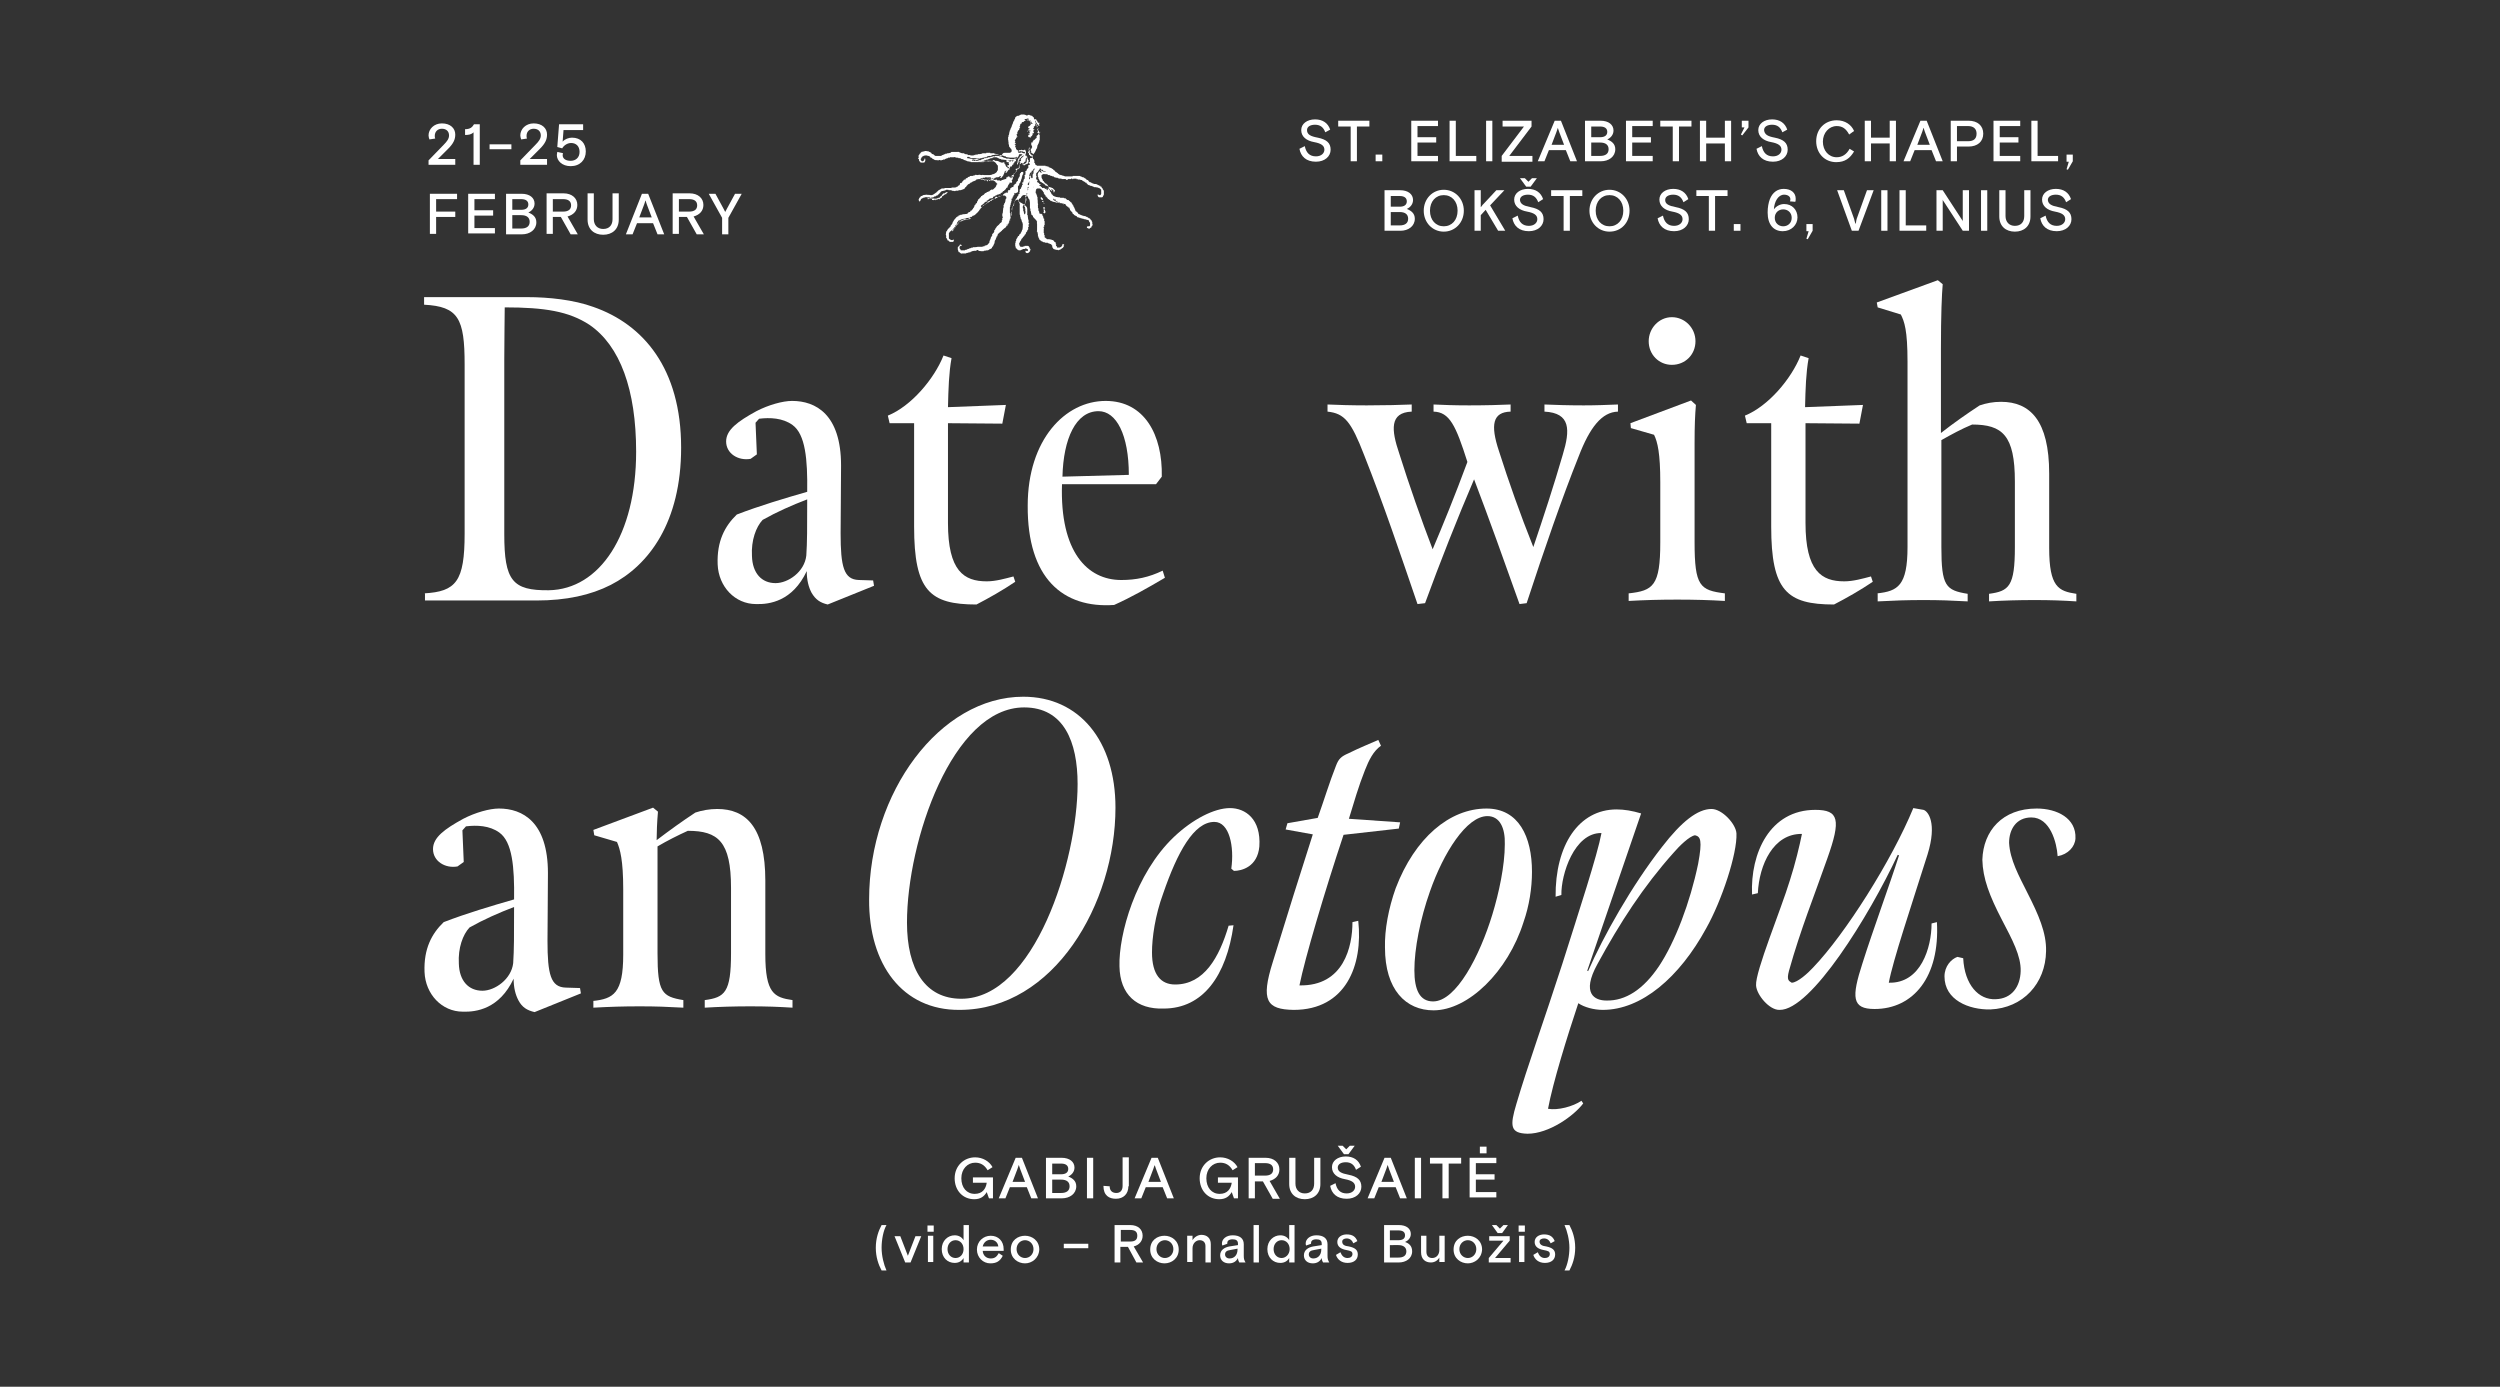 <?xml version="1.0" encoding="UTF-8"?>
<svg xmlns="http://www.w3.org/2000/svg" xmlns:xlink="http://www.w3.org/1999/xlink" version="1.1" id="Layer_1" x="0px" y="0px" viewBox="0 0 561.2 311.3" style="enable-background:new 0 0 561.2 311.3;" xml:space="preserve">
<rect x="0" y="0" width="561.2" height="311.3" fill="#333333" stroke="none"/>
<style type="text/css">
	.st0{fill:#FFFFFF;}
</style>
<g>
	<g>
		<g>
			<path class="st0" d="M95.2,133.2c7.2-0.4,9.1-2.7,9.1-13.4v-38c0-10.3-1.4-13-9.1-13.4v-1.7h23.1c4.9,0,10.5,0.6,14.9,2.2     c11.2,3.9,19.7,13.8,19.7,31.6c0,16.7-7.2,26.4-15.8,30.8c-4.5,2.3-10,3.5-16.7,3.5h-25V133.2z M142.8,101.4     c0-13.9-3.6-23.8-10.5-28.5c-4.6-3-10-3.9-19-3.9c0,2.8-0.1,6.3-0.1,11.6v39.3c0,10.4,1.8,12.7,10,12.6     C134.6,132.3,142.8,120.1,142.8,101.4z"></path>
			<path class="st0" d="M182.2,133.1c-0.7-1.3-1.1-2.9-1.1-4.9c-3.2,6.8-8.4,7.5-11.4,7.4c-4.7,0-8.4-3.9-8.6-8.9     c-0.2-5.2,1.6-8.6,4.3-11.2c5.2-2,10.6-3.6,15.8-5.1c0.1-7.3-0.4-12.9-3.3-15c-2.2-1.6-5.1-1.7-7.5-1.4l-0.8,0.9l0.3,7.1l-1.4,1     c-2.8,0.5-5.5-1.2-5.5-3.9c0-2.6,2.6-4.5,6.8-6.8c2.7-1.4,5.9-2.3,8-2.3c5.3,0,11,3,11,14.5c0,5.5-0.1,11-0.1,15.2     c0,7.5,0.7,10.4,4.1,10.5l3.2,0.1l0.2,1.2l-10.4,4.2C184.1,135.3,183.1,134.6,182.2,133.1z M181,124.7c0.2-3,0.2-6.1,0.2-12.6     c-3.4,1.3-6.8,2.8-10,4.6c-1.5,1.6-2.6,4.6-2.4,8.1c0.1,3.9,2.2,6.1,5.3,6.1C176.9,130.9,180.6,128.4,181,124.7z"></path>
			<path class="st0" d="M205.2,118.2V95h-5.5l-0.4-1.7c5.2-2.1,10.4-8.2,12.5-13.5l1.8,0.6c-0.6,3.3-0.7,6.9-0.8,11l13-0.5l-0.8,4.2     L212.8,95v22.4c0,10.8,3.6,13.1,8.7,13.1c2,0,4.1-0.6,6-1.1l0.4,1.2c-2.8,1.9-6,3.7-8.7,5.1C208.7,135.7,205.2,132.6,205.2,118.2     z"></path>
			<path class="st0" d="M230.7,113.5c0-14.8,8.4-23.5,17.5-23.5c8.7,0,12.8,7.6,12.6,17l-1.3,1.7h-21.1     c-0.5,15.2,5.7,21.5,13.3,21.5c3.3,0,6.2-0.6,9.3-2.1l0.5,1.6c-3.9,2.3-7.6,4.4-11.4,6.1C238.6,136.6,230.6,129.8,230.7,113.5z      M253.4,106.6c0-9-2.8-14.3-6.8-14.3c-5.1,0-7.9,6.2-8.1,14.7L253.4,106.6z"></path>
			<path class="st0" d="M306.2,102.1c-2.9-7.5-4.4-9.3-8.2-9.7v-1.6c2.3,0.1,5.2,0.2,8.8,0.2c3.8,0,7.9-0.1,10.1-0.2v1.6     c-5,0.2-4.6,4.1-2.8,9.4c2.2,7,5,15,7.5,21.5c2.2-5.2,5-12,7.8-19.6c-2.6-8.2-4-11.2-7.6-11.3v-1.6c2.3,0.1,4.4,0.2,8,0.2     c3.8,0,7.1-0.1,9.3-0.2v1.6c-4,0.1-4.6,2.9-2.6,8.9c2.2,6.9,4.7,14,7.7,21.5c2.3-6.8,4.6-13.8,6.6-20.7c1.7-5.6,1.8-9.4-4.1-9.7     v-1.6c2.4,0.1,5.3,0.2,8.8,0.2c2.8,0,5.1-0.1,7.7-0.2v1.6c-3.6,0.1-6.3,3.5-8.8,10c-3.8,9.5-7.7,20.8-11.7,33l-1.6,0.2     c-3.6-10.1-6.7-18.8-10.2-28c-3.6,8.4-7.8,19-11,27.8l-1.7,0.2C314.4,124.5,310.6,113.2,306.2,102.1z"></path>
			<path class="st0" d="M365.6,133.2c5.5-0.6,7.1-1.7,7.1-11.4v-13.6c0-6.4-0.6-9-1.4-10.6l-5.2-1.5L366,95l13.6-5.1l1.1,1     c-0.2,2.3-0.3,4.6-0.3,8.6v22.2c0,9.9,1.2,10.8,6.8,11.5v1.7c-3.3-0.2-6.8-0.3-10.7-0.3c-3.9,0-7.4,0.1-10.9,0.3V133.2z      M370.1,76.6c0-2.9,2.3-5.4,5.2-5.4c2.9,0,5.3,2.4,5.3,5.4c0,3-2.3,5.3-5.3,5.3C372.4,81.9,370.1,79.6,370.1,76.6z"></path>
			<path class="st0" d="M397.6,118.2V95h-5.5l-0.4-1.7c5.2-2.1,10.4-8.2,12.5-13.5l1.8,0.6c-0.6,3.3-0.7,6.9-0.8,11l13-0.5l-0.8,4.2     L405.3,95v22.4c0,10.8,3.6,13.1,8.7,13.1c2,0,4.1-0.6,6-1.1l0.4,1.2c-2.8,1.9-6,3.7-8.7,5.1C401.1,135.7,397.6,132.6,397.6,118.2     z"></path>
			<path class="st0" d="M421.4,133.2c4.6-0.5,6.8-1.7,6.8-10.4V81.2c0-7.1-0.7-9-1.5-10.6l-5.2-1.6l-0.2-1.1l13.7-5l1.1,0.9     c-0.2,2.3-0.4,6.7-0.4,14.6v18.8c2.8-2.2,5.8-4.3,8.7-6.2c1.5-0.5,3-0.8,4.8-0.8c6.5,0,10.8,4.2,10.8,16.1V123     c0,8.8,2.1,9.7,6.1,10.3v1.7c-3.1-0.2-5.7-0.3-9.4-0.3c-3.6,0-7,0.1-10.2,0.3v-1.7c4.5-0.6,5.8-1.7,5.8-10.5v-14.7     c0-10.4-2.8-12.8-9.6-12.8c-2.4,1-4.6,2.2-6.9,3.5v24c0,8.8,1,9.7,5.9,10.5v1.7c-3.7-0.2-6.2-0.3-9.9-0.3     c-3.7,0-6.6,0.1-10.3,0.3V133.2z"></path>
		</g>
		<g>
			<g>
				<path class="st0" d="M195.1,201.9c0-24,15.9-45.5,34.6-45.5c12.6,0,20.7,9.9,20.7,24.9c0,21.5-13.8,45.4-35,45.4      C202.6,226.8,195,216.5,195.1,201.9z M241.9,176c0-9.5-3.1-17.2-12-17.2c-16.1,0-26.3,30-26.3,48.3c0,10.5,4.1,17.1,12.2,17.1      C232.2,224.2,241.9,193.2,241.9,176z"></path>
				<path class="st0" d="M251.3,216.9c-0.2-7.1,3.6-20.8,12.2-29c4.2-4,9.1-6.5,12.6-6.5c3.5,0,7,2.5,6.6,8.6      c-0.4,4.6-4,5.5-5.7,5.5l-0.6-0.5c0.7-4.9-0.4-10.5-3.8-10.5c-4.6,0-8.3,6.8-11.5,16.1c-1.8,4.9-2.5,9.9-2.5,13.2      c0,5,2,7.2,5.2,7.2c6.5,0,9.9-6.1,12-13.2l1.1-0.1c-1.6,11.3-6.8,18.7-15.7,18.7C255.2,226.6,251.4,223.3,251.3,216.9z"></path>
				<path class="st0" d="M285.7,216c3.2-10.4,6.2-20,9-28.7l-6.1-1.1l0.4-1.4l6.8-1.2c1.3-3.6,2.7-8.2,4.1-11.7      c0.6-1.6,1.2-2.1,2.8-2.8c2.4-1.2,4.9-2.2,6.7-3l0.6,1.3c-1.7,1.2-2.7,3.2-3.6,5.5c-1.4,3.5-2.5,7.3-3.6,10.9l11.5,0.8L314,186      l-12.4,1.4c-4.2,12.6-8.7,27.8-9.9,33.8c10,0.2,11.9-8.8,11.9-14.2l1.3-0.3c1.1,10-2.8,20-14.5,20      C284.3,226.6,283,224.6,285.7,216z"></path>
				<path class="st0" d="M321.8,226.8c-6.2,0-10.9-4.6-10.9-14.1c-0.1-4,0.8-8.8,2.4-13.3c4.3-11.3,12.1-17.9,20.4-17.9      c7.2,0,10.2,6.3,10.2,14.2c0,3.6-0.6,7.6-1.9,11.3C338.5,218.1,329.6,226.8,321.8,226.8z M321.7,224.8      c5.2,0,10.5-10.3,13.3-19.5c1.5-4.9,2.8-11,2.8-15.8c0.1-3.6-1.1-6.3-3.9-6.3c-4.7,0-9.9,8.3-12.9,16.9      c-2.2,6.2-3.5,12.9-3.5,17.7C317.5,222.2,318.7,224.8,321.7,224.8z"></path>
				<path class="st0" d="M340.4,247.8c2.5-8.5,6.3-19,10.3-31.4c3.7-11.7,7.9-24.5,8.8-29.4c-6.1-0.1-9.1,9.3-9,13.9l-1.3,0.4      c-0.1-11.6,5.2-19.6,13.7-19.6c1.7,0,3.5,0.3,5.5,0.9l-12.1,35.3l0.2,0.1c3.4-7.8,9.8-19.2,16.6-27.9c4.4-5.7,8-8.5,11.1-8.5      c2.4,0,5.5,3.4,5.6,5.5c0.2,4.5-3.3,15.1-6.8,21.3c-6,11-14.5,18.3-23.2,18.3c-2,0-4.2-0.6-5.5-1.5c-2.5,7.5-5.7,17.8-6.8,23.7      c2.2,0.4,5.6-0.5,7.5-1.8l0.4,0.6c-2.1,2.8-7.7,6.8-12.5,6.8C339,254.4,338.9,252.8,340.4,247.8z M372.4,216.9      c3.6-5.4,7-14.3,8.8-23c1-5.4,0.5-6.1-0.7-6.4c-1.3,0.2-3.6,2.5-4.8,3.9c-6.8,7.6-12.1,15.8-17.1,25c-3.7,6.7-0.6,8.2,2,8.2      C364.9,224.7,368.9,222.1,372.4,216.9z"></path>
				<path class="st0" d="M394.2,221.2c-0.2-3.1,5.6-17,7.6-23.6c1.2-3.7,2.2-7.9,2.7-10.4c-6.4-0.1-9.6,6.9-9.9,13.3l-1.3,0.3      c-0.4-9.3,4-19,14.2-19c5.3,0,5.8,2.2,2.7,10.9c-2.9,8.3-6,15.9-8.6,25.2c-0.6,2.2,0,2.3,0.6,2.7c1.3,0,3.7-2.2,4.8-3.4      c7.2-7.5,17.7-24.1,22.5-35.8l2.3,0.4c1,0.3,3.1,2.9,0.9,10c-3.7,11.7-7.8,23.9-8.7,28.8c7.2,0.2,9.6-7.9,9.6-13.3l1.2-0.3      c0.7,12.3-5.3,19.5-14,19.5c-5.1,0-5.2-2.6-2.7-10.3c2.4-7.6,6-17.3,8.2-24.2l-0.3-0.1c-6.4,13.7-19.5,34.9-26.5,34.8      C397.2,226.8,394.3,223.3,394.2,221.2z"></path>
				<path class="st0" d="M436.5,219.2c0-2.3,1.5-3.9,2.9-4.4l1.3,0.3c0.3,6,3.5,9.4,7.3,9.2c3.6-0.1,5.5-2.8,5.6-6.3      c0.1-3.4-1.9-7.1-4.2-11.5c-2.8-5.4-4.3-9.3-4.4-13.5c0.2-6.5,4.5-11.5,12.2-11.5c4.6,0,8.9,2.2,8.7,6.7c-0.1,1.9-1.7,3.6-4,4      c-0.2-3.1-1.7-8.7-5.9-8.7c-3.4,0-5,2.7-5,5.7c0.2,3.8,2.2,7.4,4.1,11.2c2.5,4.9,4.3,9,4.2,13.1c-0.1,7.3-5.2,12.8-12.5,13.1      C442,226.7,436.5,224.5,436.5,219.2z"></path>
			</g>
			<g>
				<path class="st0" d="M116.4,224.6c-0.7-1.3-1.1-2.9-1.1-4.9c-3.2,6.8-8.4,7.5-11.4,7.4c-4.7,0-8.4-3.9-8.6-8.9      c-0.2-5.2,1.6-8.6,4.3-11.2c5.2-2,10.6-3.6,15.8-5.1c0.1-7.3-0.4-12.9-3.3-15c-2.2-1.6-5.1-1.7-7.5-1.4l-0.8,0.9l0.3,7.1l-1.4,1      c-2.8,0.5-5.5-1.2-5.5-3.9c0-2.6,2.6-4.5,6.8-6.8c2.7-1.4,5.9-2.3,8-2.3c5.3,0,11,3,11,14.5c0,5.5-0.1,11-0.1,15.2      c0,7.5,0.7,10.4,4.1,10.5l3.2,0.1l0.2,1.2l-10.4,4.2C118.3,226.8,117.2,226.1,116.4,224.6z M115.2,216.2c0.2-3,0.2-6.1,0.2-12.6      c-3.4,1.3-6.8,2.8-10,4.6c-1.5,1.6-2.6,4.6-2.4,8.1c0.1,3.9,2.2,6.1,5.3,6.1C111.1,222.4,114.8,219.8,115.2,216.2z"></path>
				<path class="st0" d="M133.1,224.7c4.6-0.5,6.8-1.7,6.8-10.4v-14.7c0-6.5-0.7-9-1.4-10.6l-5.1-1.5l-0.2-1.2l13.4-5l1.1,0.9      c-0.2,2.2-0.3,4.8-0.3,6.4c2.9-2.2,5.8-4.3,8.7-6.2c1.5-0.5,3.2-0.8,4.9-0.8c6.5,0,10.8,4.1,10.8,16.1v16.5      c0,8.8,2,9.7,6.1,10.3v1.7c-3.2-0.2-5.8-0.3-9.5-0.3c-3.5,0-6.9,0.1-10.2,0.3v-1.7c4.5-0.6,5.9-1.7,5.9-10.5v-14.7      c0-10.4-2.9-12.8-9.7-12.8c-2.2,1-4.6,2.2-6.8,3.5v24c0,8.8,1,9.7,5.8,10.5v1.7c-3.7-0.2-6.1-0.3-9.8-0.3      c-3.8,0-6.7,0.1-10.4,0.3V224.7z"></path>
			</g>
		</g>
	</g>
	<g>
		<path class="st0" d="M221.5,267.6c-0.6,1-1.4,1.6-2.8,1.6c-2.6,0-4.4-2-4.4-4.7c0-2.8,2.1-4.7,4.6-4.7c1.7,0,3.2,0.9,3.9,2.2    l-1.1,0.7c-0.7-1.2-1.6-1.7-2.8-1.7c-1.7,0-3.1,1.4-3.1,3.5c0,2.1,1.2,3.5,3,3.5c1.7,0,2.5-1.1,2.7-2.5h-3.1v-1.2h4.5v4.7h-0.9    L221.5,267.6z"></path>
		<path class="st0" d="M228,259.9h1.4l3.6,9.1h-1.5l-1-2.5h-3.8l-1,2.5h-1.5L228,259.9z M228.6,261.8l-0.2,0.6l-1.1,2.9h2.8    l-1.1-2.9l-0.2-0.6c0-0.1-0.1-0.2-0.1-0.3C228.7,261.6,228.6,261.7,228.6,261.8z"></path>
		<path class="st0" d="M234.8,259.9h3.5c1.8,0,2.9,0.9,2.9,2.2c0,1-0.7,1.7-1.4,2c1,0.4,1.8,1,1.8,2.2c0,1.7-1.5,2.7-3.2,2.7h-3.6    V259.9z M236.2,263.6h2c1,0,1.6-0.4,1.6-1.2s-0.6-1.2-1.6-1.2h-2V263.6z M236.2,267.8h2c1.2,0,1.9-0.5,1.9-1.5s-0.7-1.5-1.9-1.5    h-2V267.8z"></path>
		<path class="st0" d="M244,259.9h1.4v9.1H244V259.9z"></path>
		<path class="st0" d="M253.3,266.3c0,1.7-1.1,2.8-2.8,2.8c-1.5,0-2.8-0.7-2.8-2.9l1.4,0.1c0,1.1,0.7,1.5,1.5,1.5    c0.9,0,1.4-0.6,1.4-1.6v-6.4h1.4V266.3z"></path>
		<path class="st0" d="M258.5,259.9h1.4l3.6,9.1h-1.5l-1-2.5h-3.8l-1,2.5h-1.5L258.5,259.9z M259.1,261.8l-0.2,0.6l-1.1,2.9h2.8    l-1.1-2.9l-0.2-0.6c0-0.1-0.1-0.2-0.1-0.3C259.2,261.6,259.2,261.7,259.1,261.8z"></path>
		<path class="st0" d="M276.5,267.6c-0.6,1-1.4,1.6-2.8,1.6c-2.6,0-4.4-2-4.4-4.7c0-2.8,2.1-4.7,4.6-4.7c1.7,0,3.2,0.9,3.9,2.2    l-1.1,0.7c-0.7-1.2-1.6-1.7-2.8-1.7c-1.7,0-3.1,1.4-3.1,3.5c0,2.1,1.2,3.5,3,3.5c1.7,0,2.5-1.1,2.7-2.5h-3.1v-1.2h4.5v4.7h-0.9    L276.5,267.6z"></path>
		<path class="st0" d="M283.5,265.2h-1.8v3.8h-1.4v-9.1h3.8c1.9,0,3.1,1.1,3.1,2.6c0,1.3-0.8,2.2-2.2,2.6l2.3,4h-1.6L283.5,265.2z     M281.7,263.9h2.3c1.2,0,1.8-0.5,1.8-1.4c0-0.9-0.6-1.4-1.8-1.4h-2.3V263.9z"></path>
		<path class="st0" d="M296.4,265.8c0,2.2-1.5,3.4-3.5,3.4s-3.5-1.2-3.5-3.4v-5.9h1.4v5.8c0,1.3,0.8,2.2,2.1,2.2    c1.4,0,2.1-0.9,2.1-2.2v-5.8h1.4V265.8z"></path>
		<path class="st0" d="M302.7,263.7c2,0.4,2.9,1.2,2.9,2.7c0,1.5-1.3,2.7-3.3,2.7c-2.2,0-3.4-1.2-3.7-2.9l1.2-0.6    c0.3,1.5,1.1,2.3,2.5,2.3c1.2,0,1.9-0.7,1.9-1.5c0-0.9-0.7-1.4-2.3-1.7c-1.7-0.3-2.9-1.2-2.9-2.7c0-1.4,1.3-2.4,3.1-2.4    c1.7,0,2.9,0.8,3.4,2.3l-1.1,0.7c-0.4-1.1-1.1-1.7-2.3-1.7c-1,0-1.8,0.4-1.8,1.2C300.3,263,301.1,263.4,302.7,263.7z M300.3,257.2    h1.1l0.8,0.8l0.8-0.8h1.1l-1.4,1.9h-1L300.3,257.2z"></path>
		<path class="st0" d="M310.8,259.9h1.4l3.6,9.1h-1.5l-1-2.5h-3.8l-1,2.5h-1.5L310.8,259.9z M311.4,261.8l-0.2,0.6l-1.1,2.9h2.8    l-1.1-2.9l-0.2-0.6c0-0.1-0.1-0.2-0.1-0.3C311.5,261.6,311.4,261.7,311.4,261.8z"></path>
		<path class="st0" d="M317.6,259.9h1.4v9.1h-1.4V259.9z"></path>
		<path class="st0" d="M321,259.9h7v1.3h-2.8v7.8h-1.4v-7.8H321V259.9z"></path>
		<path class="st0" d="M329.9,259.9h6v1.2h-4.6v2.5h4.2v1.2h-4.2v2.8h4.6v1.2h-6V259.9z M332.2,257.4h1.5v1.5h-1.5V257.4z"></path>
		<path class="st0" d="M197.9,285.2c-0.7-1.3-1.3-3-1.3-5.1c0-2.1,0.6-3.8,1.3-5.1h1.1c-0.7,1.2-1.1,3.3-1.1,5.1    c0,1.8,0.5,3.8,1.1,5.1H197.9z"></path>
		<path class="st0" d="M204.4,283.4h-1.2l-2.4-5.9h1.3l1.7,4.4l1.7-4.4h1.3L204.4,283.4z"></path>
		<path class="st0" d="M208.2,275.1h1.4v1.4h-1.4V275.1z M208.3,277.4h1.2v5.9h-1.2V277.4z"></path>
		<path class="st0" d="M217.5,283.4h-1.2v-1c-0.4,0.7-1.1,1.1-2,1.1c-1.6,0-2.9-1.2-2.9-3.1c0-1.9,1.4-3.1,2.9-3.1    c0.9,0,1.6,0.4,2,1.1V275h1.2V283.4z M216.3,280.4c0-1.2-0.8-2-1.8-2c-1,0-1.8,0.8-1.8,2s0.8,2,1.8,2    C215.5,282.4,216.3,281.6,216.3,280.4z"></path>
		<path class="st0" d="M220.6,280.7c0,1.1,0.8,1.8,1.8,1.8c1,0,1.4-0.5,1.8-1.2l0.9,0.6c-0.6,1.2-1.4,1.7-2.8,1.7    c-1.6,0-3-1.3-3-3.1s1.4-3.1,3.1-3.1c1.7,0,2.9,1.2,2.9,3v0.4H220.6z M220.6,279.8h3.5c-0.1-1-0.9-1.5-1.7-1.5    C221.5,278.3,220.8,278.9,220.6,279.8z"></path>
		<path class="st0" d="M230.1,283.6c-1.6,0-3.2-1.1-3.2-3.1c0-2.1,1.6-3.1,3.2-3.1c1.6,0,3.2,1.1,3.2,3.1    C233.2,282.5,231.6,283.6,230.1,283.6z M232,280.4c0-1.2-0.9-2-1.9-2c-1,0-1.9,0.8-1.9,2s0.9,2,1.9,2    C231.1,282.4,232,281.6,232,280.4z"></path>
		<path class="st0" d="M238.8,279.2h5.5v1h-5.5V279.2z"></path>
		<path class="st0" d="M253.2,279.9h-1.7v3.5h-1.3V275h3.5c1.8,0,2.8,1,2.8,2.4c0,1.2-0.8,2.1-2,2.4l2.1,3.6h-1.5L253.2,279.9z     M251.6,278.7h2.1c1.1,0,1.6-0.4,1.6-1.3c0-0.9-0.5-1.3-1.6-1.3h-2.1V278.7z"></path>
		<path class="st0" d="M261.4,283.6c-1.6,0-3.2-1.1-3.2-3.1c0-2.1,1.6-3.1,3.2-3.1c1.6,0,3.2,1.1,3.2,3.1    C264.6,282.5,263,283.6,261.4,283.6z M263.4,280.4c0-1.2-0.9-2-1.9-2c-1,0-1.9,0.8-1.9,2s0.9,2,1.9,2    C262.5,282.4,263.4,281.6,263.4,280.4z"></path>
		<path class="st0" d="M271.8,283.4h-1.2v-3.7c0-0.8-0.5-1.3-1.3-1.3s-1.6,0.7-1.6,1.8v3.1h-1.2v-5.9h1.2v1c0.4-0.7,1.2-1.2,2-1.2    c1.2,0,2.1,0.7,2.1,2.1V283.4z"></path>
		<path class="st0" d="M278.2,283.4c-0.1-0.2-0.3-0.5-0.3-1c-0.4,0.8-1.1,1.2-2,1.2c-1.2,0-2-0.7-2-1.8c0-1.2,1-1.8,2.1-2l1.9-0.3    v-0.3c0-0.7-0.4-1-1.2-1c-0.9,0-1.2,0.4-1.2,0.8c0,0.1,0,0.1,0,0.2l-1.1,0.4c-0.1-0.2-0.1-0.3-0.1-0.5c0-0.9,0.9-1.8,2.4-1.8    c1.6,0,2.5,0.7,2.5,2v2.6c0,0.7,0.1,1,0.4,1.5H278.2z M277.8,280.5v-0.2l-1.6,0.3c-0.8,0.1-1.2,0.4-1.2,1c0,0.5,0.4,0.9,1,0.9    C277.1,282.5,277.8,281.7,277.8,280.5z"></path>
		<path class="st0" d="M281.4,275h1.2v8.4h-1.2V275z"></path>
		<path class="st0" d="M290.6,283.4h-1.2v-1c-0.4,0.7-1.1,1.1-2,1.1c-1.6,0-2.9-1.2-2.9-3.1c0-1.9,1.4-3.1,2.9-3.1    c0.9,0,1.6,0.4,2,1.1V275h1.2V283.4z M289.5,280.4c0-1.2-0.8-2-1.8-2c-1,0-1.8,0.8-1.8,2s0.8,2,1.8,2    C288.6,282.4,289.5,281.6,289.5,280.4z"></path>
		<path class="st0" d="M297,283.4c-0.1-0.2-0.3-0.5-0.3-1c-0.4,0.8-1.1,1.2-2,1.2c-1.2,0-2-0.7-2-1.8c0-1.2,1-1.8,2.1-2l1.9-0.3    v-0.3c0-0.7-0.4-1-1.2-1c-0.9,0-1.2,0.4-1.2,0.8c0,0.1,0,0.1,0,0.2l-1.1,0.4c-0.1-0.2-0.1-0.3-0.1-0.5c0-0.9,0.9-1.8,2.4-1.8    c1.6,0,2.5,0.7,2.5,2v2.6c0,0.7,0.1,1,0.4,1.5H297z M296.6,280.5v-0.2l-1.6,0.3c-0.8,0.1-1.2,0.4-1.2,1c0,0.5,0.4,0.9,1,0.9    C295.9,282.5,296.6,281.7,296.6,280.5z"></path>
		<path class="st0" d="M302.8,279.8c1.4,0.3,2,0.8,2,1.8c0,1.1-0.8,1.9-2.3,1.9c-1.4,0-2.3-0.8-2.6-1.8l1-0.6    c0.3,0.8,0.8,1.3,1.6,1.3c0.6,0,1.1-0.3,1.1-0.9s-0.4-0.7-1.4-0.9c-1.1-0.2-2-0.7-2-1.8c0-1.1,1-1.7,2.1-1.7c1.3,0,2,0.5,2.4,1.5    l-0.9,0.5c-0.3-0.7-0.8-1.1-1.5-1.1c-0.6,0-1,0.3-1,0.7C301.3,279.4,301.8,279.7,302.8,279.8z"></path>
		<path class="st0" d="M310.7,275h3.3c1.7,0,2.7,0.8,2.7,2c0,0.9-0.6,1.5-1.3,1.8c0.9,0.3,1.6,0.9,1.6,2.1c0,1.6-1.4,2.5-3,2.5h-3.3    V275z M312,278.4h1.9c0.9,0,1.5-0.3,1.5-1.1s-0.6-1.1-1.5-1.1H312V278.4z M312,282.3h1.9c1.1,0,1.8-0.4,1.8-1.4    c0-0.9-0.7-1.4-1.8-1.4H312V282.3z"></path>
		<path class="st0" d="M319,277.4h1.2v3.6c0,0.9,0.5,1.4,1.3,1.4c0.9,0,1.6-0.7,1.6-1.8v-3.2h1.2v5.9h-1.2v-1    c-0.4,0.7-1.1,1.1-1.9,1.1c-1.2,0-2.2-0.7-2.2-2.3V277.4z"></path>
		<path class="st0" d="M329.5,283.6c-1.6,0-3.2-1.1-3.2-3.1c0-2.1,1.6-3.1,3.2-3.1c1.6,0,3.2,1.1,3.2,3.1    C332.6,282.5,331,283.6,329.5,283.6z M331.4,280.4c0-1.2-0.9-2-1.9-2c-1,0-1.9,0.8-1.9,2s0.9,2,1.9,2    C330.5,282.4,331.4,281.6,331.4,280.4z"></path>
		<path class="st0" d="M339.1,282.4v1h-4.9v-1l3.3-3.9h-3.2v-1h4.6v1l-3.3,3.9H339.1z M334.9,275h1l0.8,0.8l0.8-0.8h1l-1.3,1.8h-1    L334.9,275z"></path>
		<path class="st0" d="M340.9,275.1h1.4v1.4h-1.4V275.1z M341,277.4h1.2v5.9H341V277.4z"></path>
		<path class="st0" d="M347.1,279.8c1.4,0.3,2,0.8,2,1.8c0,1.1-0.8,1.9-2.3,1.9c-1.4,0-2.3-0.8-2.6-1.8l1-0.6    c0.3,0.8,0.8,1.3,1.6,1.3c0.6,0,1.1-0.3,1.1-0.9s-0.4-0.7-1.4-0.9c-1.1-0.2-2-0.7-2-1.8c0-1.1,1-1.7,2.1-1.7c1.3,0,2,0.5,2.4,1.5    l-0.9,0.5c-0.3-0.7-0.8-1.1-1.5-1.1c-0.6,0-1,0.3-1,0.7C345.6,279.4,346.2,279.7,347.1,279.8z"></path>
		<path class="st0" d="M351.2,285.2c0.7-1.3,1.1-3.3,1.1-5.1c0-1.8-0.5-3.8-1.1-5.1h1.1c0.7,1.3,1.3,3,1.3,5.1    c0,2.1-0.6,3.8-1.3,5.1H351.2z"></path>
	</g>
	<g>
		<path class="st0" d="M99.6,32.5c0.8-0.8,1.2-1.4,1.2-2.1c0-0.9-0.6-1.5-1.6-1.5c-0.9,0-1.6,0.6-1.6,1.6c0,0.2,0,0.4,0.1,0.6    l-1.3,0.2c-0.1-0.3-0.2-0.6-0.2-0.9c0-1.4,1.2-2.7,3-2.7c1.9,0,3,1.1,3,2.5c0,1.1-0.4,2-1.6,3.2l-2.3,2.3h3.9V37h-6v-1L99.6,32.5z    "></path>
		<path class="st0" d="M104.4,29c1.1,0,1.6-0.4,2-1.1h1.3V37h-1.4v-7.3c-0.5,0.5-1.1,0.6-1.9,0.6V29z"></path>
		<path class="st0" d="M109.9,32.4h4.9v1.1h-4.9V32.4z"></path>
		<path class="st0" d="M120.2,32.5c0.8-0.8,1.2-1.4,1.2-2.1c0-0.9-0.6-1.5-1.6-1.5c-0.9,0-1.6,0.6-1.6,1.6c0,0.2,0,0.4,0.1,0.6    l-1.3,0.2c-0.1-0.3-0.2-0.6-0.2-0.9c0-1.4,1.2-2.7,3-2.7c1.9,0,3,1.1,3,2.5c0,1.1-0.4,2-1.6,3.2l-2.3,2.3h3.9V37h-6v-1L120.2,32.5    z"></path>
		<path class="st0" d="M125.5,27.9h5.4v1.3h-4.4l-0.2,2.6c0.5-0.6,1.4-0.9,2.1-0.9c2,0,3.1,1.3,3.1,3.1c0,1.9-1.3,3.3-3.4,3.3    c-1.9,0-3.1-1.2-3.1-2.5c0-0.3,0.1-0.5,0.1-0.7l1.3,0.3c0,0.1-0.1,0.2-0.1,0.4c0,0.9,0.8,1.3,1.8,1.3c1.1,0,2-0.7,2-2    c0-1.3-0.8-2-1.9-2c-0.8,0-1.6,0.5-2,1.2l-1.1-0.3L125.5,27.9z"></path>
		<path class="st0" d="M96.5,43.5h6.1v1.2h-4.7v2.8h4.3v1.2h-4.3v3.8h-1.4V43.5z"></path>
		<path class="st0" d="M105.1,43.5h6v1.2h-4.6v2.5h4.2v1.2h-4.2v2.8h4.6v1.2h-6V43.5z"></path>
		<path class="st0" d="M113.6,43.5h3.5c1.8,0,2.9,0.9,2.9,2.2c0,1-0.7,1.7-1.4,2c1,0.4,1.8,1,1.8,2.2c0,1.7-1.5,2.7-3.2,2.7h-3.6    V43.5z M115,47.1h2c1,0,1.6-0.4,1.6-1.2s-0.6-1.2-1.6-1.2h-2V47.1z M115,51.3h2c1.2,0,1.9-0.5,1.9-1.5c0-1-0.7-1.5-1.9-1.5h-2    V51.3z"></path>
		<path class="st0" d="M125.9,48.7h-1.8v3.8h-1.4v-9.1h3.8c1.9,0,3.1,1.1,3.1,2.6c0,1.3-0.8,2.2-2.2,2.6l2.3,4h-1.6L125.9,48.7z     M124.1,47.5h2.3c1.2,0,1.8-0.5,1.8-1.4c0-0.9-0.6-1.4-1.8-1.4h-2.3V47.5z"></path>
		<path class="st0" d="M138.9,49.3c0,2.2-1.5,3.4-3.5,3.4s-3.5-1.2-3.5-3.4v-5.9h1.4v5.8c0,1.3,0.8,2.2,2.1,2.2    c1.4,0,2.1-0.9,2.1-2.2v-5.8h1.4V49.3z"></path>
		<path class="st0" d="M144.1,43.5h1.4l3.6,9.1h-1.5l-1-2.5H143l-1,2.5h-1.5L144.1,43.5z M144.8,45.3l-0.2,0.6l-1.1,2.9h2.8    l-1.1-2.9l-0.2-0.6c0-0.1-0.1-0.2-0.1-0.3C144.8,45.1,144.8,45.2,144.8,45.3z"></path>
		<path class="st0" d="M154.2,48.7h-1.8v3.8H151v-9.1h3.8c1.9,0,3.1,1.1,3.1,2.6c0,1.3-0.8,2.2-2.2,2.6l2.3,4h-1.6L154.2,48.7z     M152.4,47.5h2.3c1.2,0,1.8-0.5,1.8-1.4c0-0.9-0.6-1.4-1.8-1.4h-2.3V47.5z"></path>
		<path class="st0" d="M162.1,48.9l-3-5.4h1.5l1.9,3.5l0.1,0.2l0.2,0.4c0.1-0.2,0.1-0.3,0.2-0.4l0.1-0.2l1.9-3.5h1.5l-3,5.4v3.7    h-1.4V48.9z"></path>
	</g>
	<g>
		<path class="st0" d="M295.8,30.9c2,0.4,2.9,1.2,2.9,2.7c0,1.5-1.3,2.7-3.3,2.7c-2.2,0-3.4-1.2-3.7-2.9l1.2-0.6    c0.3,1.5,1.1,2.3,2.5,2.3c1.2,0,1.9-0.7,1.9-1.5c0-0.9-0.7-1.4-2.3-1.7c-1.7-0.3-2.9-1.2-2.9-2.7c0-1.4,1.3-2.4,3.1-2.4    c1.7,0,2.9,0.8,3.4,2.3l-1.1,0.6c-0.4-1.1-1.1-1.7-2.3-1.7c-1,0-1.8,0.4-1.8,1.2C293.4,30.2,294.2,30.6,295.8,30.9z"></path>
		<path class="st0" d="M300.4,27.1h7v1.3h-2.8v7.8h-1.4v-7.8h-2.8V27.1z"></path>
		<path class="st0" d="M308.8,34.7h1.5v1.5h-1.5V34.7z"></path>
		<path class="st0" d="M316.8,27.1h6v1.2h-4.6v2.5h4.2v1.2h-4.2V35h4.6v1.2h-6V27.1z"></path>
		<path class="st0" d="M325.4,27.1h1.4V35h4.6v1.2h-6V27.1z"></path>
		<path class="st0" d="M333.6,27.1h1.4v9.1h-1.4V27.1z"></path>
		<path class="st0" d="M337.4,27.1h6.4v1.3l-5,6.6h5.2v1.3h-6.9V35l5-6.6h-4.8V27.1z"></path>
		<path class="st0" d="M349,27.1h1.4l3.6,9.1h-1.5l-1-2.5h-3.8l-1,2.5h-1.5L349,27.1z M349.6,29l-0.2,0.6l-1.1,2.9h2.8l-1.1-2.9    l-0.2-0.6c0-0.1-0.1-0.2-0.1-0.3C349.7,28.8,349.6,28.9,349.6,29z"></path>
		<path class="st0" d="M355.8,27.1h3.5c1.8,0,2.9,0.9,2.9,2.2c0,1-0.7,1.7-1.4,2c1,0.4,1.8,1,1.8,2.2c0,1.7-1.5,2.7-3.2,2.7h-3.6    V27.1z M357.2,30.8h2c1,0,1.6-0.4,1.6-1.2s-0.6-1.2-1.6-1.2h-2V30.8z M357.2,35h2c1.2,0,1.9-0.5,1.9-1.5s-0.7-1.5-1.9-1.5h-2V35z"></path>
		<path class="st0" d="M365,27.1h6v1.2h-4.6v2.5h4.2v1.2h-4.2V35h4.6v1.2h-6V27.1z"></path>
		<path class="st0" d="M372.7,27.1h7v1.3h-2.8v7.8h-1.4v-7.8h-2.8V27.1z"></path>
		<path class="st0" d="M381.6,27.1h1.4v3.8h4.2v-3.8h1.4v9.1h-1.4v-4H383v4h-1.4V27.1z"></path>
		<path class="st0" d="M390.8,30.2l0.8-1.6H391v-1.5h1.5v1.5l-1.4,1.8L390.8,30.2z"></path>
		<path class="st0" d="M398.4,30.9c2,0.4,2.9,1.2,2.9,2.7c0,1.5-1.3,2.7-3.3,2.7c-2.2,0-3.4-1.2-3.7-2.9l1.2-0.6    c0.3,1.5,1.1,2.3,2.5,2.3c1.2,0,1.9-0.7,1.9-1.5c0-0.9-0.7-1.4-2.3-1.7c-1.7-0.3-2.9-1.2-2.9-2.7c0-1.4,1.3-2.4,3.1-2.4    c1.7,0,2.9,0.8,3.4,2.3l-1.1,0.6c-0.4-1.1-1.1-1.7-2.3-1.7c-1,0-1.8,0.4-1.8,1.2C396.1,30.2,396.8,30.6,398.4,30.9z"></path>
		<path class="st0" d="M416.2,34c-0.9,1.5-2,2.4-4,2.4c-2.6,0-4.5-2-4.5-4.7c0-2.8,2-4.7,4.6-4.7c1.9,0,3.3,1,3.9,2.4l-1.1,0.8    c-0.7-1.3-1.5-1.9-2.8-1.9c-1.7,0-3.1,1.5-3.1,3.5c0,2,1.3,3.5,3.1,3.5c1.2,0,2.2-0.6,2.9-1.9L416.2,34z"></path>
		<path class="st0" d="M418.6,27.1h1.4v3.8h4.2v-3.8h1.4v9.1h-1.4v-4H420v4h-1.4V27.1z"></path>
		<path class="st0" d="M431.1,27.1h1.4l3.6,9.1h-1.5l-1-2.5h-3.8l-1,2.5h-1.5L431.1,27.1z M431.7,29l-0.2,0.6l-1.1,2.9h2.8l-1.1-2.9    l-0.2-0.6c0-0.1-0.1-0.2-0.1-0.3C431.7,28.8,431.7,28.9,431.7,29z"></path>
		<path class="st0" d="M437.9,27.1h4c2,0,3.3,1.1,3.3,2.9s-1.3,2.9-3.3,2.9h-2.6v3.3h-1.4V27.1z M439.3,31.7h2.5    c1.3,0,1.9-0.6,1.9-1.7s-0.7-1.7-1.9-1.7h-2.5V31.7z"></path>
		<path class="st0" d="M447.5,27.1h6v1.2h-4.6v2.5h4.2v1.2h-4.2V35h4.6v1.2h-6V27.1z"></path>
		<path class="st0" d="M456,27.1h1.4V35h4.6v1.2h-6V27.1z"></path>
		<path class="st0" d="M463.8,34.7h1.5v1.5l-1.1,1.9l-0.3-0.1l0.5-1.7h-0.5V34.7z"></path>
		<path class="st0" d="M310.8,42.7h3.5c1.8,0,2.9,0.9,2.9,2.2c0,1-0.7,1.7-1.4,2c1,0.4,1.8,1,1.8,2.2c0,1.7-1.5,2.7-3.2,2.7h-3.6    V42.7z M312.2,46.4h2c1,0,1.6-0.4,1.6-1.2s-0.6-1.2-1.6-1.2h-2V46.4z M312.2,50.6h2c1.2,0,1.9-0.5,1.9-1.5s-0.7-1.5-1.9-1.5h-2    V50.6z"></path>
		<path class="st0" d="M324.1,52c-2.5,0-4.5-2-4.5-4.7s2-4.7,4.5-4.7s4.5,2,4.5,4.7S326.6,52,324.1,52z M327.2,47.3    c0-2.1-1.3-3.5-3.1-3.5s-3.1,1.4-3.1,3.5s1.3,3.5,3.1,3.5S327.2,49.4,327.2,47.3z"></path>
		<path class="st0" d="M331,42.7h1.4v3.8c0.2-0.2,0.3-0.3,0.4-0.5l0.2-0.2l2.9-3.1h1.8l-3.2,3.4l3.4,5.7h-1.6l-2.8-4.7l-1.1,1.2v3.5    H331V42.7z"></path>
		<path class="st0" d="M343.6,46.5c2,0.4,2.9,1.2,2.9,2.7c0,1.5-1.3,2.7-3.3,2.7c-2.2,0-3.4-1.2-3.7-2.9l1.2-0.6    c0.3,1.5,1.1,2.3,2.5,2.3c1.2,0,1.9-0.7,1.9-1.5c0-0.9-0.7-1.4-2.3-1.7c-1.7-0.3-2.9-1.2-2.9-2.7c0-1.4,1.3-2.4,3.1-2.4    c1.7,0,2.9,0.8,3.4,2.3l-1.1,0.7c-0.4-1.1-1.1-1.7-2.3-1.7c-1,0-1.8,0.4-1.8,1.2C341.3,45.8,342,46.2,343.6,46.5z M341.2,40h1.1    l0.8,0.8l0.8-0.8h1.1l-1.4,1.9h-1L341.2,40z"></path>
		<path class="st0" d="M348.2,42.7h7V44h-2.8v7.8H351V44h-2.8V42.7z"></path>
		<path class="st0" d="M361.3,52c-2.5,0-4.5-2-4.5-4.7s2-4.7,4.5-4.7s4.5,2,4.5,4.7S363.9,52,361.3,52z M364.4,47.3    c0-2.1-1.3-3.5-3.1-3.5s-3.1,1.4-3.1,3.5s1.3,3.5,3.1,3.5S364.4,49.4,364.4,47.3z"></path>
		<path class="st0" d="M376.2,46.5c2,0.4,2.9,1.2,2.9,2.7c0,1.5-1.3,2.7-3.3,2.7c-2.2,0-3.4-1.2-3.7-2.9l1.2-0.6    c0.3,1.5,1.1,2.3,2.5,2.3c1.2,0,1.9-0.7,1.9-1.5c0-0.9-0.7-1.4-2.3-1.7c-1.7-0.3-2.9-1.2-2.9-2.7c0-1.4,1.3-2.4,3.1-2.4    c1.7,0,2.9,0.8,3.4,2.3l-1.1,0.7c-0.4-1.1-1.1-1.7-2.3-1.7c-1,0-1.8,0.4-1.8,1.2C373.8,45.8,374.6,46.2,376.2,46.5z"></path>
		<path class="st0" d="M380.8,42.7h7V44H385v7.8h-1.4V44h-2.8V42.7z"></path>
		<path class="st0" d="M389.2,50.3h1.5v1.5h-1.5V50.3z"></path>
		<path class="st0" d="M401.8,45.2c0.1-0.2,0.1-0.3,0.1-0.5c0-0.6-0.6-1-1.4-1c-1.3,0-2.2,1.5-2.3,3.3c0.5-0.7,1.4-1.2,2.3-1.2    c1.8,0,3,1.3,3,3c0,1.7-1.4,3.1-3.3,3.1c-2.1,0-3.4-1.5-3.4-4.2c0-1.2,0.2-2.2,0.5-3c0.6-1.5,1.7-2.3,3.1-2.3    c1.7,0,2.7,0.9,2.7,2.2c0,0.2,0,0.5-0.1,0.7L401.8,45.2z M398.4,48.9c0,1.2,0.9,1.9,1.9,1.9s1.9-0.7,1.9-1.9s-0.9-1.9-1.9-1.9    S398.4,47.7,398.4,48.9z"></path>
		<path class="st0" d="M405.4,50.3h1.5v1.5l-1.1,1.9l-0.3-0.1l0.5-1.7h-0.5V50.3z"></path>
		<path class="st0" d="M412.4,42.7h1.5l2.3,6.4l0.1,0.4c0.1,0.2,0.1,0.5,0.2,0.8c0.1-0.2,0.2-0.5,0.2-0.8l0.1-0.4l2.3-6.4h1.5    l-3.4,9.1h-1.5L412.4,42.7z"></path>
		<path class="st0" d="M422.3,42.7h1.4v9.1h-1.4V42.7z"></path>
		<path class="st0" d="M426.4,42.7h1.4v7.9h4.6v1.2h-6V42.7z"></path>
		<path class="st0" d="M434.7,42.7h1.4l4.1,6.3c0.1,0.1,0.1,0.2,0.2,0.3c0.1,0.1,0.2,0.3,0.2,0.4v-7h1.4v9.1h-1.4l-4.1-6.3    c-0.1-0.1-0.1-0.2-0.2-0.3c-0.1-0.1-0.2-0.3-0.2-0.4v7h-1.4V42.7z"></path>
		<path class="st0" d="M444.7,42.7h1.4v9.1h-1.4V42.7z"></path>
		<path class="st0" d="M455.8,48.6c0,2.2-1.5,3.4-3.5,3.4s-3.5-1.2-3.5-3.4v-5.9h1.4v5.8c0,1.3,0.8,2.2,2.1,2.2    c1.4,0,2.1-0.9,2.1-2.2v-5.8h1.4V48.6z"></path>
		<path class="st0" d="M462.1,46.5c2,0.4,2.9,1.2,2.9,2.7c0,1.5-1.3,2.7-3.3,2.7c-2.2,0-3.4-1.2-3.7-2.9l1.2-0.6    c0.3,1.5,1.1,2.3,2.5,2.3c1.2,0,1.9-0.7,1.9-1.5c0-0.9-0.7-1.4-2.3-1.7c-1.7-0.3-2.9-1.2-2.9-2.7c0-1.4,1.3-2.4,3.1-2.4    c1.7,0,2.9,0.8,3.4,2.3l-1.1,0.7c-0.4-1.1-1.1-1.7-2.3-1.7c-1,0-1.8,0.4-1.8,1.2C459.8,45.8,460.5,46.2,462.1,46.5z"></path>
	</g>
	<g>
		<g>
			<g>
				<path class="st0" d="M228.5,41.9c0,0.4,0.1,0.8,0,1.2c0,0.1-0.4,0.2-0.6,0.3c-0.1,0-0.3-0.2-0.3-0.3c0.1-0.4,0.2-0.8,0.2-1.2      C228.2,41.8,228.3,41.9,228.5,41.9z"></path>
			</g>
		</g>
		<g>
			<g>
				<g>
					<path class="st0" d="M230.6,47c0,0.3,0,0.7,0,1c0,0.1-0.1,0.2,0.1,0.3c0,0,0,0,0,0.1c0,0.3,0.1,0.5,0.1,0.8       c0,0.1,0,0.2,0.1,0.1c0,0,0,0.1,0,0.1c0,0.2,0,0.4,0,0.5c0,0.1-0.1,0.2,0.1,0.2c0.1,0,0,0.3-0.1,0.3c-0.1,0.1-0.1,0.2,0,0.2       c0.1,0.1,0.1,0.3,0,0.3c-0.1,0-0.1,0.1-0.1,0.2c0,0,0,0.1,0,0.1c0,0.1,0.1,0.3-0.1,0.4c0,0-0.1,0.1-0.1,0.2       c0,0.2-0.1,0.2-0.2,0.3c0,0.1-0.2,0.2-0.1,0.3c0,0.1-0.1,0.2-0.1,0.2c-0.1,0-0.2,0.1-0.2,0.2c0,0.1-0.1,0.2-0.2,0.3       c-0.1,0-0.1,0.1-0.2,0.2c0.1,0.1-0.2,0.1-0.1,0.2c-0.1,0-0.2,0.1-0.2,0.2c-0.1,0.1-0.1,0.2-0.1,0.3c-0.2,0-0.1,0.2-0.2,0.2       c0,0.1-0.1,0.2-0.1,0.3c-0.2,0-0.1,0.1-0.1,0.2c0,0.3,0,0.3,0.2,0.6c0,0,0.1,0.1,0.1,0.1c0.2,0,0.4,0,0.5,0c0,0,0.1,0,0.1,0       c0-0.1,0-0.1,0.1-0.1c0.1,0,0.2,0.1,0.2-0.1c0,0,0.1,0,0.1,0c0.2,0,0.3,0,0.5,0c0.1,0,0.1,0,0.2,0c0,0,0.1,0.1,0.1,0.1       c0.1,0,0.1,0,0.1,0.1c0,0,0.1,0.1,0.1,0.1c0,0,0,0.1,0,0.1c0,0.1,0,0.1,0.1,0.2c0.1,0,0,0.2,0.1,0.2c0.1,0,0.1,0.1,0,0.2       c0,0-0.1,0-0.1,0.1c0,0.1,0.1,0.2-0.1,0.2c-0.1,0,0,0.2-0.2,0.2c-0.1,0.2-0.3,0.1-0.5,0.1c-0.1-0.1-0.1-0.1-0.2-0.2       c0,0,0-0.1,0-0.2c0-0.1,0.1-0.2,0.2-0.1c0.1,0.1,0.2,0.1,0.3,0c0.1-0.1,0.1-0.2,0-0.3c0-0.1,0-0.1-0.1-0.1       c-0.1,0-0.1,0-0.2-0.1c-0.1-0.1-0.3,0-0.4,0.1c0,0,0,0,0,0c-0.1,0-0.2,0-0.3,0c-0.1,0-0.1,0.1-0.2,0.1c-0.1,0-0.1,0-0.2,0.1       c-0.2,0.1-0.2,0.1-0.4,0.1c-0.1,0-0.2,0-0.2,0c-0.1,0-0.1,0-0.1-0.1c0,0,0,0,0,0c-0.1,0-0.2,0-0.3-0.2c-0.1,0-0.1-0.2-0.3-0.2       c0,0,0,0,0-0.1c0-0.1,0.1-0.2-0.1-0.3c0,0,0-0.1,0-0.1c0-0.2,0-0.4,0-0.6c0-0.1,0-0.2,0.1-0.1c0,0,0-0.1,0-0.2       c0-0.1-0.1-0.2,0.1-0.2c0,0,0-0.1,0-0.1c0-0.1,0-0.3,0.1-0.4c0,0,0.1-0.1,0.1-0.1c0,0,0-0.1,0-0.1c0.2-0.1,0.1-0.2,0.2-0.3       c0-0.1,0-0.1,0.1-0.1c0.1,0,0.2-0.1,0.2-0.3c0-0.1,0.2-0.1,0.2-0.2c0.1,0,0.1-0.1,0.1-0.1c0.1,0,0-0.2,0.1-0.2       c0,0,0.1-0.1,0.1-0.2c0-0.1,0.1-0.1,0.1-0.1c0-0.1,0-0.1,0-0.2c0-0.1,0.1-0.1,0.1-0.1c0.1-0.4,0.1-0.9,0.1-1.3       c0-0.1-0.1-0.2-0.1-0.4c-0.2-0.1-0.1-0.2-0.1-0.3c-0.2-0.1,0-0.3-0.2-0.4c0.1-0.1-0.2-0.1-0.1-0.3c0-0.1,0-0.2-0.1-0.3       c0-0.1,0-0.2,0-0.3c0-0.1,0-0.1-0.1-0.1c0,0,0-0.1,0-0.2c0-0.7,0-1.4,0-2c0-0.1,0.1-0.3-0.1-0.4c0-0.1,0-0.2,0-0.3       c0-0.1,0-0.2-0.1-0.2c0.1-0.1-0.2-0.1-0.1-0.2c-0.1,0-0.1-0.1-0.2-0.1c0,0-0.3,0.1-0.3,0.1c0,0,0,0.1,0,0.1       c-0.2-0.1-0.2,0.1-0.3,0.2c0,0.1-0.1,0.1-0.1,0.1c0,0.1,0,0.2,0,0.2c-0.2,0.1-0.1,0.4-0.2,0.5c-0.1,0.1-0.1,0.2-0.1,0.4       c0,0.1,0,0.2-0.1,0.3c0,0.1,0,0.2-0.1,0.3c0,0.1,0.1,0.2-0.1,0.2c0,0,0,0,0,0.1c0,0.1,0.1,0.2-0.1,0.3c0,0,0,0,0,0.1       c0,0.3-0.1,0.5-0.1,0.8c0,0.1,0.1,0.2-0.1,0.2c0,0,0,0.1,0,0.2c0,0.1,0.1,0.2-0.1,0.2c0,0,0,0,0,0c0,0.1,0,0.3-0.1,0.4       c0,0.1,0,0.2-0.1,0.2c0,0,0,0.1,0,0.1c0,0.1,0,0.2-0.1,0.2c0,0.1-0.1,0.2-0.1,0.3c0,0.1-0.1,0.1-0.1,0.1       c-0.1,0.1-0.2,0.1-0.2,0.3c0,0.1-0.2,0.1-0.2,0.3c-0.1,0-0.1,0.2-0.3,0.2c0,0.1-0.2,0.1-0.2,0.2c0,0.1-0.2,0-0.2,0.2       c-0.1,0-0.2,0.1-0.2,0.2c-0.2,0.1-0.3,0.3-0.5,0.4c-0.1,0-0.1,0.2-0.2,0.2c0,0-0.1,0.1-0.2,0.1c0,0,0,0,0,0.1       c0,0.1-0.1,0.2-0.1,0.3c0,0.1,0,0.2-0.2,0.2c0,0,0,0,0,0c0,0.1,0,0.2,0,0.2c0,0.1-0.1,0-0.1,0.2c0,0.1-0.1,0.1-0.1,0.2       c0,0.1,0,0.2-0.1,0.2c0,0.1-0.2,0.2-0.1,0.4c0,0.1-0.1,0.2-0.1,0.4c0,0.1-0.2,0-0.1,0.2c0,0.1,0,0.1-0.1,0.1c0,0,0,0.1,0,0.1       c0,0.1-0.1,0.2-0.2,0.3c-0.1,0-0.1,0-0.1,0.1c0,0,0,0.1,0,0.1c-0.1,0.1-0.1,0.2-0.2,0.2c-0.1,0-0.2,0.2-0.3,0.1       c0,0-0.1,0-0.1,0.1c0,0.1-0.1,0.1-0.2,0.1c0,0,0,0-0.1,0.1c0,0,0,0-0.1,0c-0.2,0-0.4,0-0.6,0.1c-0.1,0-0.2-0.1-0.3,0.1       c0,0,0,0-0.1,0c-0.2,0-0.4,0-0.5,0c-0.2-0.1-0.3,0-0.5-0.1c0,0,0,0-0.1-0.1c-0.1-0.1-0.3-0.1-0.4,0c0,0.1,0,0.1-0.1,0.1       c0,0,0,0,0,0c-0.3,0-0.6,0-0.9,0.1c-0.1,0-0.1,0-0.1,0.1c0,0-0.1,0-0.1,0c-0.1,0-0.2,0-0.1,0.1c0,0,0,0,0,0       c-0.2,0-0.3,0.1-0.5,0.1c-0.1,0-0.2,0-0.2,0.1c0,0-0.1,0-0.1,0c-0.1,0-0.2-0.1-0.2,0.1c0,0-0.1,0-0.1,0c-0.3,0-0.5,0-0.8,0       c-0.1,0-0.2,0.1-0.3,0c0-0.1-0.2,0-0.2-0.2c-0.1,0-0.2-0.1-0.2-0.1c0,0-0.1,0-0.1,0c0-0.1-0.1-0.2-0.1-0.3       c0-0.1-0.1-0.2-0.1-0.3c0-0.1,0-0.2,0-0.4c0-0.1,0-0.2,0.1-0.2c0,0,0,0,0.1-0.1c0-0.1,0.1,0,0.2-0.2c0-0.2,0.1-0.2,0.3-0.2       c0,0,0.2,0.2,0.2,0.2c0,0,0,0.1-0.1,0.1c-0.1,0-0.1,0-0.2,0c0,0-0.2,0.2-0.2,0.2c0,0.1,0,0.1,0,0.2c0,0.1,0,0.2,0,0.2       c0.1,0,0.1,0.1,0.1,0.1c0.1,0,0.1,0.1,0.1,0.1c0,0.2,0.1,0.2,0.2,0.2c0.2,0,0.4,0,0.6,0c0.1,0,0.2,0.1,0.2-0.1c0,0,0.1,0,0.1,0       c0.1,0,0.2,0,0.4-0.1c0.1,0,0.1-0.2,0.3-0.1c0.2-0.1,0.3-0.2,0.4-0.2c0.1,0,0.2,0.1,0.2-0.1c0,0,0.1,0,0.1,0       c0.1,0,0.2,0.1,0.3-0.1c0,0,0.1,0,0.1,0c0.3,0,0.7,0,1-0.1c0.3,0,0.7,0,1,0c0.1,0,0.1,0,0.1-0.1c0,0,0.1,0,0.1,0       c0.1,0,0.2,0,0.2,0c0.1,0,0.1,0,0.1-0.1c0,0,0.1-0.1,0.2-0.1c0.1,0,0.2,0,0.2,0c0-0.1,0.2-0.1,0.2-0.1c0-0.1,0.2-0.1,0.2-0.2       c0,0,0,0,0-0.1c0,0,0.2,0,0.2-0.1c0-0.1,0-0.1,0.1-0.1c0,0,0,0,0-0.1c0-0.1,0-0.3,0.1-0.4c0-0.1,0-0.1,0.1-0.1c0,0,0-0.1,0-0.1       c0-0.1-0.1-0.2,0.1-0.2c0,0,0,0,0,0c0-0.1,0-0.3,0.1-0.4c0-0.1,0-0.1,0.1-0.1c0.1,0,0-0.2,0.1-0.2c0.1,0,0-0.1,0-0.2       c0-0.1,0.1-0.2,0.2-0.3c0.1-0.1,0.2-0.1,0.2-0.3c0.1,0,0-0.2,0.1-0.1c0,0,0,0,0-0.1c0-0.1-0.1-0.2,0.1-0.3       c0.1,0,0.1-0.2,0.1-0.2c0.1-0.1,0.1-0.2,0.2-0.3c0,0,0.1-0.1,0.1-0.1c0-0.1,0.1-0.2,0.2-0.3c0.2,0,0.1-0.2,0.3-0.2       c0-0.2,0.2-0.1,0.2-0.3c0.1,0,0.1-0.2,0.3-0.2c0.1-0.1,0.2-0.2,0.2-0.4c0-0.1-0.1-0.2,0.1-0.2c0,0,0-0.1,0-0.2       c0-0.1-0.1-0.2,0.1-0.3c0,0,0-0.1,0-0.2c0-0.1,0-0.1-0.1-0.1c0,0,0-0.1,0-0.1c0-0.2,0-0.3,0-0.5c0-0.1,0-0.1,0.1-0.1       c0,0,0,0,0-0.1c0-0.3,0.1-0.7,0.1-1c0-0.1,0-0.2,0.1-0.2c0,0,0-0.1,0-0.1c0-0.1,0-0.2,0-0.3c0,0,0-0.1,0-0.1c0,0,0.1,0,0.1,0       c0,0-0.1,0-0.1,0c-0.1,0-0.1-0.1,0-0.1c0.1,0,0.1-0.1,0.1-0.1c0-0.1,0-0.2,0.1-0.3c0,0,0.1-0.1,0.1-0.1c0-0.1,0-0.1,0-0.2       c0-0.1,0.2,0,0.1-0.2c0-0.1,0-0.1,0-0.2c0-0.1,0-0.1,0.1-0.2c0,0,0-0.1,0-0.1c0.1,0,0.1,0,0.1-0.1c0-0.1,0-0.1,0-0.2       c0-0.1,0-0.1-0.1-0.2c-0.1,0-0.1-0.2-0.3-0.2c-0.3,0-0.6,0-0.8,0.1c-0.1,0-0.1,0.2-0.2,0.1c-0.1,0-0.2,0-0.2,0       c-0.1,0-0.1,0.2-0.2,0.1c-0.1,0.1-0.1,0.1-0.2,0.1c-0.1,0-0.1,0-0.1,0.1c0,0.1-0.2,0-0.2,0.1c0,0-0.1,0.1-0.2,0.1       c-0.1,0-0.2,0-0.2,0c0,0.1-0.1,0.1-0.1,0.1c-0.1,0-0.1,0.1-0.2,0.1c-0.1,0-0.1,0-0.2,0.1c-0.1,0-0.1,0.1-0.1,0.2c0,0,0,0-0.1,0       c-0.1,0-0.3,0-0.3,0.2c0,0-0.1,0-0.1,0c0,0,0,0-0.1,0c-0.1,0-0.1,0.1-0.1,0.2c-0.1,0-0.2,0-0.2,0c0,0-0.1,0.1-0.1,0.1       c0,0.1-0.1,0.1-0.1,0.1c-0.1,0-0.1,0-0.2,0.1c-0.1,0.1-0.2,0.2-0.3,0.2c-0.1,0-0.2,0.1-0.3,0.1c0,0.2-0.2,0.2-0.2,0.3       c-0.1,0.1-0.2,0.3-0.3,0.3c-0.1,0.1-0.1,0.2-0.2,0.3c-0.1,0.1-0.2,0.1-0.2,0.3c0,0-0.1,0.1-0.1,0.1c0,0-0.1,0.1-0.1,0.1       c-0.1,0,0,0.1-0.1,0.1c-0.1,0.1-0.1,0.2-0.3,0.3c-0.1,0.1-0.2,0.2-0.3,0.3c-0.1,0.1-0.2,0.1-0.3,0.2c0,0,0,0,0,0       c-0.1,0-0.3,0-0.3,0.1c-0.1,0.1-0.1,0.1-0.2,0.2c0,0-0.1,0-0.1,0c-0.1,0-0.2,0-0.2,0c0,0.1-0.1,0.1-0.1,0.1       c-0.1,0.2-0.2,0.1-0.3,0.1c-0.2,0-0.4,0.1-0.6,0.1c0,0-0.1,0.1-0.1,0.1c-0.1,0-0.1,0-0.2,0c-0.1,0-0.2,0-0.2,0       c0,0.2-0.2,0.1-0.3,0.1c-0.1,0-0.2,0.1-0.3,0.1c-0.1,0-0.1,0.1-0.1,0.1c-0.1,0-0.2,0-0.2,0.1c0,0-0.1,0-0.1,0       c-0.1,0-0.2,0-0.2,0.1c0,0,0,0.1,0,0.1c-0.1,0.1-0.2,0.1-0.2,0.2c-0.1,0.1,0,0.2-0.1,0.3c0,0-0.1,0.1-0.1,0.1       c0,0.1-0.2,0.2-0.2,0.3c-0.1,0.1-0.1,0.2-0.1,0.3c-0.1,0.1-0.2,0-0.2,0.2c0,0,0,0.1-0.1,0.1c0,0.1-0.2,0.2-0.2,0.3       c-0.1,0.1-0.3,0.2-0.4,0.3c0,0,0,0.1-0.1,0.1c-0.2,0.1-0.2,0.1-0.2,0.2c0,0-0.1,0.1-0.1,0.1c0,0,0,0.1-0.1,0.1c0,0,0,0,0,0.1       c0,0.4,0,0.7,0,1.1c0,0.1,0.1,0.1,0.2,0.2c0.1,0.1,0.2,0.1,0.3,0.2c0.1,0,0.2,0,0.3,0c0.1,0,0.1,0,0.1-0.1c0.1,0,0.2,0,0.2,0       c0,0,0,0.2,0,0.3c0,0,0,0,0,0c-0.1,0.1-0.1,0.2-0.2,0.2c-0.2,0-0.4,0-0.6,0c0,0-0.1,0-0.1,0c0-0.1-0.1-0.1-0.1-0.1       c-0.1,0-0.1,0-0.1-0.1c0-0.1-0.1-0.1-0.2-0.1c-0.1,0-0.1,0-0.1-0.1c-0.1,0,0-0.2-0.1-0.2c-0.1,0,0-0.2-0.1-0.2       c-0.2-0.1-0.1-0.3-0.1-0.4c0-0.1,0-0.3-0.1-0.4c0-0.2,0.1-0.4,0.1-0.7c0-0.1,0.1-0.1,0.1-0.1c0.1,0,0.2,0,0.1-0.1       c-0.1-0.2,0.2-0.2,0.2-0.4c0.1,0,0.1-0.2,0.3-0.2c0,0,0,0,0-0.1c0,0,0.2-0.2,0.2-0.2c0.1,0,0.1-0.1,0.1-0.2       c0-0.1,0.2-0.2,0.2-0.3c0.2,0,0-0.2,0.2-0.2c0,0,0-0.1,0-0.1c0-0.1,0.1-0.2,0.1-0.3c0.1-0.1,0.2-0.2,0.2-0.3       c0-0.1,0.2-0.2,0.2-0.3c0,0,0.1-0.1,0.1-0.1c0.1,0,0.1-0.2,0.2-0.2c0.1,0,0-0.2,0.2-0.2c0,0,0.1-0.1,0.1-0.1c0.1,0,0.1,0,0.2,0       c0,0,0,0,0,0c0-0.3,0.2-0.2,0.4-0.3c0,0,0.1,0,0.1-0.1c0,0,0.1,0,0.1,0c0.1,0,0.2,0,0.3,0c0.1-0.2,0.2-0.1,0.3-0.1       c0.3,0,0.6-0.1,0.8-0.1c0,0,0.1,0,0.1-0.1c0.1-0.1,0.1-0.2,0.2-0.2c0.1-0.1,0.2-0.1,0.3-0.1c0.1,0,0.1,0,0.1-0.1       c0-0.2,0-0.2,0.2-0.2c0.1,0,0.1-0.1,0.2-0.2c0-0.1,0-0.1,0.1-0.1c0.1,0,0.1,0,0.1-0.1c0-0.1,0-0.1,0.1-0.2       c0.1,0,0.1-0.1,0.1-0.2c0-0.1,0.2,0,0.1-0.2c0-0.1,0-0.2,0.1-0.2c0.1,0,0.1-0.1,0.1-0.1c0-0.1,0.1-0.1,0.1-0.1       c0-0.2,0.1-0.3,0.3-0.3c0,0,0-0.1,0-0.1c0-0.1,0-0.3,0.2-0.4c0,0,0,0,0-0.1c0-0.2,0.1-0.2,0.2-0.3c0.2-0.1,0.2-0.3,0.4-0.4       c0,0,0.1-0.1,0.1-0.1c0-0.2,0.1-0.2,0.2-0.2c0.1,0,0.1-0.1,0.1-0.1c0.1-0.1,0.2-0.2,0.3-0.1c0,0,0.1,0,0.1,0c0.1,0,0.2,0,0.2,0       c-0.1,0-0.2,0-0.2,0c0,0-0.1,0-0.1,0c0,0,0-0.1,0-0.1c0.1,0,0.1-0.1,0.1-0.1c0.1,0,0.1-0.1,0.1-0.1c0.1-0.1,0.2-0.2,0.3-0.2       c0,0,0.1,0,0.1,0c0.1-0.1,0.1-0.1,0.1-0.2c0.1,0,0.1,0,0.2,0c0,0,0,0,0,0c0.1-0.1,0.1-0.1,0.2-0.1c0.2,0,0.2-0.1,0.3-0.2       c0,0,0.1,0,0.1-0.1c0.1,0,0.2-0.1,0.2-0.1c0.1-0.1,0.1-0.1,0.2,0c0,0,0.1,0,0.1,0c0-0.1,0.1-0.1,0.2-0.1c0-0.1,0.1-0.1,0.2-0.2       c0-0.1,0.1-0.1,0.2-0.2c0.1-0.1,0.1-0.2,0.2-0.3c0-0.1,0-0.2,0.1-0.2c0,0,0-0.1,0-0.1c0-0.1,0-0.1,0.1-0.1c0.1,0,0.1-0.2,0-0.2       c-0.1,0-0.1-0.1-0.1-0.1c0-0.1,0-0.1-0.1-0.1c0,0-0.1,0-0.1-0.1c-0.1-0.2-0.3-0.3-0.5-0.3c-0.1,0-0.1,0-0.1-0.1       c0,0-0.1,0-0.1,0c-0.1,0-0.2,0-0.4,0c0,0-0.1,0-0.1,0c0-0.2-0.2-0.1-0.2-0.1c-0.4,0-0.8-0.1-1.2-0.1c-0.1,0-0.1,0-0.1-0.1       c0,0,0,0-0.1,0c-0.1,0.1-0.1,0.1-0.2,0c-0.1,0,0,0-0.1,0c0,0.1-0.1,0.1-0.1,0c0,0,0-0.1-0.1-0.1c0,0,0,0.1-0.1,0.1       c0,0-0.1,0-0.1,0c-0.3,0-0.5,0-0.8,0.1c0,0-0.1,0-0.1,0.1c0,0,0,0.1,0,0.1c-0.1,0-0.1,0-0.2,0c0,0-0.1,0.1-0.1,0.1       c-0.1,0-0.2,0.1-0.3,0.1c-0.1,0-0.1,0-0.1,0.1c0,0,0,0,0,0c-0.1,0-0.2-0.1-0.2,0.1c-0.1,0-0.2,0.1-0.3,0.1       c-0.1,0-0.1,0.1-0.1,0.1c-0.1,0.1-0.2,0.2-0.3,0.2c-0.1,0-0.2,0.1-0.3,0.2c0,0.1-0.1,0.1-0.1,0.1c0,0.1-0.2,0.1-0.2,0.3       c0,0.1-0.1,0.1-0.1,0.1c-0.1,0-0.2,0.1-0.2,0.2c0,0.1-0.1,0.2-0.2,0.2c-0.1,0-0.1,0.1-0.2,0.1l-0.3,0.1c0,0-0.2,0.1-0.3,0.1       c0,0-0.1,0-0.1,0c-0.1,0-0.2,0-0.3,0c-0.1,0.2-0.2,0.1-0.4,0.1c-0.1,0-0.3,0-0.4,0.1c0,0,0,0-0.1,0c-0.2-0.1-0.4,0-0.6-0.1       c0,0-0.1,0-0.1,0c0-0.2-0.1-0.1-0.2-0.1c-0.1,0-0.3,0-0.4,0c-0.1,0-0.1,0-0.1-0.1c0,0,0,0-0.1,0c-0.1,0-0.2,0-0.4,0       c-0.1,0,0,0.2-0.2,0.1c-0.1,0-0.2,0-0.1,0.1c0,0,0,0,0,0c-0.2,0-0.3,0-0.5,0.1c-0.1,0-0.2-0.1-0.3,0.1c0,0.1-0.2,0-0.2,0.2       c0,0-0.1,0.1-0.1,0.1c-0.1,0-0.1,0.1-0.1,0.1c0,0.1-0.1,0.1-0.2,0.2c-0.1,0.1-0.2,0.2-0.3,0.3c0,0-0.1,0-0.1,0c0,0,0,0-0.1,0       c0,0.1-0.2,0.1-0.2,0.2c-0.1,0-0.2,0-0.3,0c0,0.2-0.2,0.1-0.2,0.2c-0.1,0.1-0.2,0-0.3,0c-0.1,0-0.1,0-0.1,0.1c0,0,0,0-0.1,0       c-0.1,0-0.3,0.1-0.3-0.1c0,0-0.1,0-0.1,0c-0.2,0-0.4,0-0.5,0c-0.2-0.1-0.3,0-0.5,0c-0.1,0-0.1,0.1-0.2,0.1       c-0.1-0.1-0.2,0-0.2,0.1c0,0,0,0,0,0c-0.1,0-0.2,0-0.2,0c0,0.1-0.1,0.1-0.1,0.1c-0.1,0-0.2,0.1-0.2,0.2c0,0.1,0,0.2-0.1,0.2       c-0.1,0,0,0.1-0.1,0.2c0,0-0.1,0-0.1,0c0,0-0.1,0-0.1,0c0-0.1,0-0.1,0-0.2c-0.1,0-0.1-0.1-0.1-0.1c0-0.1,0-0.2,0.1-0.2       c0,0,0-0.1,0-0.1c0-0.1,0.1-0.2,0.2-0.3c0,0,0.1,0,0.1-0.1c0-0.1,0.1-0.1,0.2-0.2c0,0,0.1,0,0.1,0c0.1-0.1,0.1-0.1,0.2-0.1       c0.1,0,0.1,0,0.1-0.1c0,0,0,0,0,0c0.3,0,0.5-0.1,0.8-0.1c0.3,0.1,0.6,0,0.9,0.1c0.1,0,0.2,0,0.3,0c0.1-0.1,0.2,0,0.2-0.1       c0.2,0,0.2-0.2,0.4-0.2c0.1,0,0-0.2,0.1-0.1c0.1,0,0.1-0.1,0.1-0.1c0.1,0,0.1-0.1,0.2-0.1c0,0,0.1-0.1,0.1-0.1c0,0,0-0.1,0-0.1       c0.2,0,0.2-0.1,0.3-0.2c0,0,0.1-0.1,0.1-0.1c0,0,0.1-0.1,0.2-0.1c0.1,0,0.1-0.1,0.2-0.1c0.1-0.1,0.2-0.1,0.3-0.2       c0.2,0,0.3,0,0.5,0c0,0,0.1,0,0.1,0c0-0.1,0.1-0.1,0.1-0.1c0.4,0,0.9,0,1.3,0c0.1,0,0.2,0.1,0.2-0.1c0,0,0.1,0,0.1,0       c0.2,0,0.4,0,0.5,0c0.2,0,0.3,0,0.5-0.1c0.1,0,0-0.1,0.1-0.1c0.1,0,0.1,0,0.2,0c0,0,0,0,0-0.1c0.1-0.1,0.2-0.2,0.3-0.2       c0.1,0,0.1-0.1,0.1-0.1c0-0.1,0.1-0.1,0.1-0.2c0-0.1,0-0.3,0.3-0.2c0.1-0.1,0.1-0.2,0.2-0.2c0,0,0-0.1,0-0.1       c0-0.1,0-0.1,0.1-0.1c0,0,0.1,0,0.1-0.1c0.1-0.2,0.2-0.3,0.4-0.3c0.2,0,0.2-0.1,0.2-0.2c0-0.1,0-0.1,0.1-0.1c0.1,0,0.2,0,0.2,0       c0,0,0-0.1,0.1-0.1c0.1-0.2,0.2-0.2,0.3-0.2c0.1,0,0.1,0,0.2-0.1c0-0.1,0.1-0.1,0.2-0.1c0.1,0,0.2,0,0.3,0c0.1,0,0.2,0,0.3-0.1       c0,0,0.1,0,0.1,0c0.1,0,0.1,0,0.3-0.1c0.1-0.1,0.2-0.1,0.4,0c0,0,0.1,0,0.1,0c0.4-0.1,0.5-0.1,0.9,0c0,0,0,0,0.1,0       c0.2-0.1,0.3,0,0.5,0c0.2,0,0.4,0,0.5,0c0.2,0,0.3,0,0.5,0c0.3,0,0.5,0,0.8-0.1c0,0,0.1-0.1,0.1-0.1c0.1,0,0.2,0,0.2,0       c0-0.1,0.1,0,0.2-0.1c0.1-0.1,0.2,0,0.2-0.1c0-0.1,0.1-0.1,0.2-0.1c0-0.2,0.3-0.2,0.2-0.4c0.2,0,0.1-0.2,0.2-0.3       c0-0.1,0-0.2,0-0.4c0-0.1,0-0.3,0-0.4c0-0.1,0-0.2-0.2-0.3c0-0.1-0.1-0.2-0.2-0.3c0-0.1-0.2-0.1-0.2-0.3c0,0,0,0,0,0       c-0.1,0-0.2,0-0.2-0.1c0,0-0.2-0.1-0.2-0.1c-0.1,0-0.2,0-0.3,0c-0.1,0-0.2,0-0.3-0.1c0,0-0.1,0-0.1,0c-0.2,0-0.5,0-0.7,0       c-0.1,0-0.2,0-0.2,0.1c0,0-0.1,0-0.1,0c-0.1,0-0.2,0-0.3,0c-0.4,0-0.8,0.1-1.2,0.1c-0.1,0-0.1,0-0.1,0.1c0,0-0.1,0-0.1,0       c-0.5,0-1.1,0-1.6,0c-0.1,0-0.1,0-0.1-0.1c0,0-0.1,0-0.1,0c-0.2,0-0.4-0.1-0.6-0.1c0,0-0.1,0-0.1,0c0-0.1-0.1-0.1-0.1-0.1       c-0.1,0-0.2,0-0.2-0.1c0,0-0.1,0-0.1,0c-0.1,0-0.2-0.1-0.3-0.1c-0.1,0-0.1-0.2-0.2-0.1c-0.1-0.1-0.1-0.1-0.2-0.1       c-0.1,0-0.2,0-0.3-0.1c-0.1,0-0.1,0-0.1-0.1c0,0-0.1,0-0.2,0c-0.1,0-0.2,0.1-0.3-0.1c0,0-0.1,0-0.1,0c-0.2,0-0.4,0-0.6-0.1       c-0.1,0-0.2-0.1-0.3,0c0,0-0.1,0-0.2,0c-0.2,0-0.4,0-0.5,0c-0.1,0-0.2-0.1-0.2,0.1c0,0,0,0,0,0c0,0-0.1,0-0.1,0       c-0.1,0-0.3-0.1-0.3,0.1c-0.1,0-0.2,0-0.4,0.1c0,0-0.1,0-0.1,0c0,0.2-0.2,0-0.2,0.2c0,0.1-0.1,0.1-0.1,0c0-0.1-0.2-0.1-0.2,0       c0,0.1-0.1,0.1-0.2,0.1c-0.1,0-0.2,0-0.3,0.1c0,0,0,0-0.1,0c-0.1,0-0.2-0.1-0.3-0.1c-0.1,0-0.2,0.1-0.3,0.1       c-0.3-0.1-0.5,0-0.8-0.1c-0.1,0-0.1-0.2-0.2-0.1c0-0.1-0.1-0.1-0.2-0.1c-0.1,0-0.1-0.2-0.2-0.2c-0.1,0-0.1-0.2-0.2-0.1       c0,0,0,0,0,0c0,0,0-0.1,0-0.1c0,0,0,0.1,0,0.1c0,0-0.1,0-0.1,0c0-0.1-0.1-0.1-0.1-0.2c0,0-0.1-0.1-0.2-0.1c0,0,0-0.1,0-0.1       c-0.1,0-0.2,0-0.3,0c-0.1,0-0.1-0.1-0.2-0.1c-0.2,0-0.3,0-0.5,0c-0.1,0-0.2,0-0.1,0.1c0,0,0,0,0,0c-0.1,0-0.2-0.1-0.3,0.1       c0,0-0.1,0-0.1,0c-0.1,0-0.1,0-0.1,0.1c0,0,0,0.1,0,0.1c-0.2,0-0.2,0.1-0.2,0.2c0,0.1,0,0.1-0.1,0.1c0,0,0,0,0,0       c0,0.1-0.1,0.3,0.1,0.4c0,0,0,0.2,0,0.1c0.1,0,0.2,0.2,0.3,0.1c0.1,0,0.1-0.1,0.2-0.1c0.2-0.2,0.2-0.2,0.2-0.4       c0-0.1,0-0.1,0.1-0.1c0.1,0,0.1,0,0.1,0.1c0,0.1,0,0.3,0,0.4c0,0.1-0.1,0.1-0.1,0.2c0,0.1-0.1,0.2-0.3,0.2c-0.1,0-0.2,0-0.4,0       c-0.2,0-0.3,0-0.4-0.2c0,0-0.1-0.1-0.1-0.1c-0.1-0.1-0.1-0.1-0.1-0.3c0-0.1,0-0.2-0.1-0.2c-0.1,0-0.1-0.2-0.1-0.2       c0.2,0,0.1-0.2,0.1-0.3c0-0.1-0.1-0.3,0.1-0.4c0-0.1,0.1-0.1,0.1-0.2c0-0.1,0-0.1,0.1-0.1c0.1,0,0.1-0.1,0.1-0.2c0,0,0,0,0,0       c0.1,0,0.2-0.1,0.2-0.1c0-0.2,0.1-0.1,0.2-0.1c0.1-0.1,0.1-0.1,0.3-0.1c0.1,0,0.2,0,0.3-0.1c0.1,0,0.2,0,0.3,0       c0.2,0,0.4,0.1,0.6,0.1c0.1,0,0,0.1,0.1,0.1c0,0,0.1,0,0.1,0c0.1,0.1,0.2,0.1,0.3,0.2c0,0,0.1,0,0.1,0.1c0,0.2,0.2,0.2,0.3,0.2       c0.2,0,0.2,0.2,0.3,0.2c0.1,0.1,0.2,0.2,0.3,0.2c0.4,0,0.8,0,1.2,0c0.1,0,0.1,0,0.3-0.2c0,0,0,0,0,0c0.1,0,0.2,0,0.2,0       c0.1,0,0-0.1,0.1-0.1c0.1,0,0.2-0.1,0.3-0.1c0.1,0,0.1,0,0.1-0.1c0,0,0.1,0,0.1,0c0.1,0,0.1,0,0.2,0c0.1,0,0.1,0,0.1-0.1       c0,0,0.1,0,0.1,0c0.2,0,0.4,0,0.6-0.1c0.1,0,0.1-0.1,0.2-0.1c0-0.1,0.1-0.1,0.2-0.1c0.3,0,0.7,0,1,0c0.1,0,0.2,0,0.2,0       c0.1-0.1,0.1,0.1,0.2,0c0,0,0.2-0.1,0.2,0.1c0,0,0,0,0,0c0.1,0,0.1,0,0.2,0c0,0,0.1,0.1,0.1,0.1c0.1,0,0.2,0.1,0.4,0.1       c0.1,0,0.2,0,0.4,0c0,0.2,0.2,0,0.2,0.2c0,0,0,0,0.1,0c0.2,0,0.3,0,0.5,0.1c0.1,0,0.1,0,0.1,0.1c0,0,0.1,0,0.1,0       c0.1,0,0.2,0,0.3,0c0.1,0,0.2,0,0.1,0.1c0,0,0.1,0,0.1,0c0.2,0,0.4,0,0.6,0c0.1,0,0.1,0,0.1-0.1c0-0.1,0.1,0,0.2,0       c0,0.1,0.1,0.1,0.1,0c0-0.1,0.1-0.1,0.2-0.1c0.1,0,0.2,0,0.3,0c0.1,0,0.1,0,0.1-0.1c0,0,0.1,0,0.1,0c0.3,0,0.5,0,0.8-0.1       c0.1,0,0.1,0,0.1-0.1c0,0,0.1,0,0.1,0c0.2,0,0.4,0,0.6,0c0.1,0,0.2,0.1,0.2-0.1c0,0,0.1,0,0.1,0c0.2,0,0.4,0,0.6,0       c0.1,0,0.2-0.1,0.2,0.1c0,0,0.1,0,0.1,0c0.2,0,0.4,0,0.6,0c0.1,0,0.2-0.1,0.2,0.1c0,0,0,0,0.1,0c0.2,0,0.3,0.1,0.5,0.1       c0.1,0,0.1,0,0.1,0.1c0,0,0,0,0,0c0.1,0,0.1,0,0.2,0c0.1,0,0,0.1,0.1,0.1c0.1,0,0.2,0.1,0.3,0.1c0.1,0,0.1,0,0.1,0.1       c0,0.1,0.1,0,0.2,0c0.1,0,0.1-0.1,0.1-0.1c0-0.1,0-0.2,0.1-0.3c0-0.1,0.1-0.1,0.1-0.1c0.1-0.2,0.3-0.2,0.5-0.2c0.3,0,0.7,0,1,0       c0.1,0,0.1,0,0.3-0.1c0.1,0,0.1-0.2,0.2-0.2c0-0.1,0-0.2,0-0.3c0,0,0-0.1,0-0.1c-0.1,0-0.1-0.1-0.1-0.1c0,0,0-0.1,0-0.1       c-0.2,0.1-0.1-0.2-0.2-0.2c-0.1,0-0.1-0.2-0.2-0.2c-0.1-0.1-0.1-0.3-0.1-0.4c0-0.1,0-0.2-0.1-0.2c0,0,0-0.1,0-0.1       c0-0.1,0-0.2,0-0.3c0,0,0-0.1,0-0.1c0,0-0.1,0-0.1-0.1c0,0,0,0,0.1-0.1c0.1,0,0.1-0.1,0-0.1c-0.1,0-0.1,0-0.1-0.1       c0-0.2,0-0.5,0-0.7c0-0.1,0-0.1,0.1-0.1c0,0,0-0.1,0-0.1c0-0.1,0-0.2,0-0.2c0-0.1,0-0.2,0.1-0.1c0,0,0-0.1,0-0.1       c0-0.2,0.1-0.4,0.1-0.6c0,0,0-0.1,0-0.1c0.1,0,0.1,0,0.1-0.1c0-0.1-0.1-0.2,0.1-0.2c0,0,0-0.1,0-0.1c0-0.2,0-0.2,0.2-0.4       c-0.1-0.1,0.1-0.2,0.1-0.3c0-0.1,0-0.2,0.1-0.3c0-0.1,0-0.2,0.1-0.2c0,0,0-0.1,0-0.1c0-0.1,0-0.1,0.1-0.1c0,0,0,0,0-0.1       c0-0.1,0-0.2,0.1-0.3c0-0.1,0.1-0.2,0.1-0.2c0.1-0.1,0.1-0.1,0.1-0.2c0,0,0-0.1,0.1-0.2c0.1,0,0-0.2,0.1-0.2c0,0,0,0,0-0.1       c0-0.1,0.1-0.2,0.2-0.2c0.1-0.1,0.1-0.1,0.2-0.2c0,0,0.1,0,0.2,0c0.1,0,0.2,0,0.3-0.1c0.1-0.1,0.2,0,0.2-0.1c0,0,0.1,0,0.1,0       c0-0.1,0.1-0.1,0.1-0.1c0.2,0,0.4,0,0.6,0c0.1,0,0.2-0.1,0.2,0.1c0,0,0.1,0,0.1,0c0.1,0,0.2-0.1,0.2,0.1c0.1,0,0.2,0,0.2,0       c0.1,0,0.2,0.1,0.2-0.1c0,0,0.1,0,0.1,0c0.1,0,0.3-0.1,0.4,0.1c0.1,0,0.3,0,0.4,0.1c0,0,0,0,0,0c0,0,0,0,0.1,0       c0.1,0.2,0.3,0.3,0.4,0.4c0,0,0,0.1,0,0.1c0,0.1,0,0.2,0.1,0.2c0,0.1,0.2,0.2,0.2,0.3c0,0.1,0,0.1,0.2,0.4c0,0,0,0.1,0,0.1       c0,0.1,0,0.1,0.1,0.1c0.1,0,0.1,0.1,0,0.2c0,0,0,0-0.1,0.1c0,0,0.1,0.1,0.1,0c0.1,0,0.1,0.1,0.1,0.1c0,0,0,0,0,0c0,0,0,0,0,0       c0,0,0,0-0.1-0.1c0,0,0,0.1-0.1,0.1c0,0,0,0.1,0,0.1c0,0.1,0,0.1,0.1,0.1c0,0,0.1,0,0.1,0c0.1,0,0.1,0,0.1,0.1       c0,0.1,0,0.1,0,0.2c0,0.2,0.1,0.4,0.1,0.6c0,0,0.1,0.1,0.1,0.1c0,0.1,0,0.2,0,0.2c0.2,0,0.1,0.2,0.2,0.3c0.1,0.1,0,0.3,0,0.4       c0,0.1-0.1,0.2,0.1,0.2c0,0,0,0.1,0,0.1c0,0.3,0,0.6,0,0.9c0,0.1,0.1,0.2-0.1,0.2c0,0,0,0,0,0.1c0,0.1,0,0.3-0.1,0.4l-0.1,0.3       c-0.1,0.1-0.1,0.1-0.1,0.2c-0.1,0,0,0.2-0.1,0.1c0,0-0.1,0,0,0.1c0,0.1-0.1,0.3-0.1,0.4c0,0.1,0.1,0.2-0.1,0.2c0,0,0,0,0,0       c0,0.1,0,0.2-0.1,0.2c0,0.1-0.1,0.2-0.1,0.3c0,0.1-0.1,0-0.1,0.2c0,0.1-0.2,0.3-0.2,0.3c0,0.1-0.2,0.2-0.2,0.3       c-0.1,0-0.1,0-0.1,0.1c0,0.1,0,0.3-0.1,0.4c0,0.1,0,0.2,0.1,0.4c0,0,0,0.1,0,0.1c0,0,0,0.1,0,0.1c0.3,0,0.2,0.3,0.3,0.4       c0,0.1,0,0.2,0,0.3c0,0.1-0.1,0.2,0.1,0.2c0.1,0,0,0.2,0.1,0.2c0,0,0,0.1,0,0.1c0.1,0.1,0.1,0.2,0.3,0.2c0.1,0,0.1,0.2,0.3,0.1       c0.1,0,0.2,0,0.3,0c0.4,0,0.8,0,1.2,0c0.1,0,0.2-0.1,0.2,0.1c0,0,0.1,0,0.1,0c0.1,0,0.3,0,0.4,0.1c0.1,0,0.2-0.1,0.2,0.1       c0,0.1,0.2,0,0.2,0.1c0.1,0,0.2,0.1,0.3,0.1c0.1,0,0.2,0.1,0.2,0.1c0,0.1,0.1,0.1,0.1,0.1c0.1,0,0.1,0,0.2,0.1       c0.1,0.1,0.1,0.2,0.2,0.2c0.1,0,0.2,0.2,0.3,0.3c0,0.1,0.2,0.1,0.3,0.2c0.1,0.1,0.2,0.2,0.3,0.2c0,0.2,0.2,0.1,0.2,0.2       c0,0.2,0.2,0,0.2,0.1c0,0.1,0.2,0,0.2,0.1c0,0,0,0,0,0c0.1,0,0.1,0,0.2,0c0,0,0.1,0.1,0.1,0.1c0.1,0,0.3,0,0.4,0.1       c0.1,0,0.2,0,0.2,0.1c0,0,0.1,0,0.1,0c0.5,0,1.1,0,1.6,0c0.1,0,0.1,0,0.1-0.1c0,0,0.1,0,0.1,0c0.5,0,1,0,1.5,0       c0.1,0,0.1,0,0.1,0.1c0,0,0.1,0,0.1,0c0.1,0,0.2,0,0.2,0.1c0.1,0,0.2,0.1,0.3,0.1c0.1,0,0.2,0,0.2,0c0,0.1,0.1,0.1,0.1,0.1       c0.1,0.2,0.3,0.1,0.4,0.3c0,0,0.1,0,0.1,0.1c0,0.1,0.1,0.1,0.2,0.1c0.1,0,0.2,0.1,0.2,0.1c0,0.2,0.3,0.3,0.3,0.4c0,0,0,0,0.1,0       c0.1,0,0.2,0,0.2,0.1c0,0,0.2,0,0.2,0.1c0.1,0,0.2,0.1,0.3,0.1c0,0,0.2,0.1,0.3,0.1c0.1,0,0.2,0,0.3,0c0.1,0,0.2,0,0.1,0.1       c0,0,0,0,0,0c0.1,0,0.2-0.1,0.3,0.1c0.1,0,0.2,0.1,0.3,0.1c0.1,0,0,0.1,0.1,0.1c0.1,0,0.1,0,0.2,0c0,0,0,0.1,0,0.1       c0,0.1,0.1,0.1,0.2,0.1c0.1,0,0.1,0,0.1,0.1c0,0.1,0,0.2,0.1,0.2c0.1,0,0.1,0,0.1,0.1c0,0.1,0,0.2,0.1,0.2       c0,0.1,0.2,0.2,0.2,0.4c0,0.2,0,0.5,0,0.7c0,0.1,0,0.1-0.1,0.3c0,0.1-0.1,0-0.1,0.1c0,0,0,0.1,0,0.1c0,0.1-0.1,0.1-0.2,0.2       c0,0-0.1,0-0.2,0c-0.1,0-0.3,0-0.4,0c-0.2,0-0.2-0.1-0.3-0.2c-0.1-0.1-0.1-0.2-0.1-0.4c0-0.1,0.1,0,0.2,0c0,0,0,0.1,0,0       c0.1,0,0.1,0.1,0.2,0.1c0.1,0,0.2,0,0.2,0c0.1-0.1,0.2-0.2,0.2-0.3c0-0.3,0-0.5,0-0.8c0-0.1,0-0.2-0.1-0.2       c-0.1,0-0.1-0.2-0.2-0.2c-0.1,0-0.1-0.1-0.2-0.1c0,0-0.2,0-0.2-0.1c0,0,0,0-0.1,0c-0.2,0-0.4-0.1-0.6-0.1       c-0.1,0-0.2,0.1-0.3-0.1c0,0-0.1,0-0.1,0c-0.1,0-0.2,0-0.1-0.1c0,0,0,0,0,0c-0.1,0-0.2,0-0.4-0.1c-0.1,0-0.2,0.1-0.2-0.1       c0,0-0.1,0-0.1,0c-0.1,0-0.2,0-0.2-0.1c0,0,0,0,0,0c-0.2,0.1-0.2-0.1-0.3-0.2c-0.1,0-0.1-0.2-0.2-0.1c0,0,0-0.1,0-0.1       c0,0,0-0.1-0.1-0.1c-0.2,0.1-0.2-0.2-0.4-0.2c0,0,0-0.1-0.1-0.1c-0.1,0-0.2,0-0.2-0.1c0,0-0.2-0.1-0.2-0.1       c0-0.1-0.1-0.1-0.1-0.1c0,0-0.1,0-0.2,0c-0.1,0-0.1,0-0.1-0.1c0,0-0.1,0-0.1,0c-0.1,0-0.3,0-0.4,0c-0.1,0-0.1,0-0.1-0.1       c0-0.1-0.1,0-0.1,0c0,0.1-0.1,0.1-0.1,0c0-0.1-0.1-0.1-0.2-0.1c-0.1,0-0.3,0-0.4,0c-0.1,0-0.2,0-0.2,0.1c0,0.1-0.2,0-0.2-0.1       c-0.1-0.1-0.2-0.1-0.2,0c0,0.1-0.1,0.1-0.2,0.1c-0.2,0-0.3,0-0.5,0c-0.1,0-0.1,0-0.1,0.1c0,0.1-0.4,0.1-0.4,0       c0,0,0-0.1-0.1-0.1c0,0,0,0.1,0,0.1c0,0,0,0,0,0c0-0.2-0.2-0.1-0.3-0.1c-0.2,0-0.3,0-0.5,0c0,0-0.1,0-0.1,0       c0-0.2-0.2-0.1-0.2-0.1c-0.2,0-0.4,0-0.6-0.1c-0.1,0-0.1-0.2-0.2-0.1c-0.1,0-0.2,0-0.3,0c-0.1,0-0.1-0.2-0.2-0.1       c-0.1,0-0.2,0-0.2-0.1c0,0-0.1-0.1-0.1-0.1c-0.1,0-0.1,0-0.2,0c0,0-0.1,0-0.1,0c0-0.1,0-0.1-0.1-0.1c-0.2,0-0.3-0.1-0.4-0.1       c-0.1,0,0-0.2-0.2-0.1c-0.1,0-0.2,0-0.2,0c-0.1-0.2-0.2-0.1-0.3-0.2c-0.1,0-0.3,0-0.4,0c-0.2,0-0.4-0.1-0.6,0.1       c-0.1-0.1-0.1,0.2-0.2,0.1c0,0.1,0,0.1,0,0.2c0,0.1,0,0.2,0,0.2c0,0.1-0.1,0.2,0.1,0.2c0,0,0,0,0,0c0,0.1-0.1,0.2,0.1,0.3       c0,0.1,0.1,0.2,0.1,0.3c0,0,0,0.1,0,0.1c0.2,0,0.2,0.1,0.3,0.3c0,0,0.1,0.1,0.1,0.1c0.1,0,0.1,0,0.1,0.1c0,0,0.1,0.1,0.1,0.1       c0.1,0,0.2,0,0.2,0.1l0.1,0.1c0.1,0,0.1,0.1,0.2,0.2c0,0.1,0.1,0.1,0.1,0.2c0,0,0,0.1,0.1,0.1c0,0,0,0.1,0,0.2       c0,0.1,0,0.2,0.1,0.3c0.1,0.1,0,0.2,0.1,0.2c0,0,0,0.1,0,0.1c0.1,0,0.1,0.1,0.1,0.1c0,0.2,0,0.2,0.2,0.4c0,0.1,0.2,0.2,0.1,0.3       c0,0,0,0.1,0.1,0.1c0.1,0.1,0.2,0.1,0.2,0.2c0.1,0.1,0.1,0.2,0.3,0.2c0.1,0,0,0.1,0.1,0.1c0,0,0.1,0,0.2,0c0,0,0,0.1,0.1,0.1       c0.2,0,0.4,0.1,0.7,0.1c0.1,0,0.1,0,0.2,0c0.1,0,0.1,0.2,0.2,0.1c0.1,0,0.2,0,0.3,0c0.1,0,0.2,0,0.3,0c0.1,0,0.2,0,0.1,0.1       c0,0,0.1,0,0.1,0c0.1,0,0.3,0,0.4,0.1c0,0.2,0.2,0.1,0.2,0.2c0,0.1,0.2,0.1,0.3,0.1c0,0,0.1,0,0.1,0c0,0.2,0.2,0.2,0.3,0.3       c0,0,0,0.1,0.1,0.1c0,0,0,0.1,0.1,0.1c0.1,0.1,0.2,0.1,0.2,0.2c0,0,0,0,0,0.1c0,0.1,0.2,0,0.1,0.1c0,0.1,0.1,0.1,0.1,0.1       c0,0.1,0,0.2,0.1,0.2c0.1,0.1,0.1,0.1,0.1,0.3c0.1,0.1,0.2,0.2,0.2,0.4c0.1,0,0.1,0.1,0.1,0.2c0,0.1,0.2,0.1,0.1,0.2       c0,0.1,0,0.2,0.1,0.2c0,0.1,0.1,0.1,0.2,0.1c0,0.1,0.1,0.2,0.2,0.2c0,0.1,0.1,0.1,0.1,0.2c0,0.1,0.2,0.1,0.2,0.2       c0,0,0.1,0,0.2,0c0,0,0,0.1,0.1,0.1c0,0,0.1,0,0.2,0.1c0.1,0,0.2,0,0.2,0.1c0,0,0.1,0,0.1,0c0.1,0,0.2-0.1,0.2,0.1       c0,0,0.1,0,0.1,0c0.2,0,0.3,0,0.5,0.1c0,0,0.1,0.1,0.1,0.1c0.1,0,0.2,0,0.2,0c0,0.2,0.3,0.1,0.3,0.3c0,0,0.1,0,0.2,0       c0,0,0,0.1,0.1,0.1c0,0,0.2,0.3,0.2,0.3c0,0,0,0,0,0c0.2,0.1,0.2,0.2,0.2,0.3c0,0.1,0,0.1,0.1,0.1c0,0,0,0.1,0,0.1       c0,0.1,0,0.2,0,0.3c0,0.1,0,0.1,0.1,0.1c0,0,0,0.1,0,0.1c0,0-0.1,0-0.1,0.1c0,0.1,0.1,0.2-0.1,0.3c-0.1,0-0.1,0.1-0.1,0.2       c0,0.1-0.1,0.1-0.1,0.1c-0.1,0.1-0.2,0-0.2,0.1c0,0.2-0.1,0.1-0.2,0.1c-0.1,0-0.2,0-0.2,0c-0.1,0-0.1-0.2-0.3-0.1       c0-0.1,0-0.2,0-0.3c0,0,0.1-0.1,0.2-0.1c0.1,0,0.2,0,0.3,0c0.1,0,0.2-0.1,0.2-0.2c0-0.1,0-0.3,0-0.4c0-0.1,0-0.1,0-0.2       c0,0-0.1-0.1-0.1-0.1c0-0.1-0.1,0-0.1-0.1c0,0,0-0.1,0-0.1c0-0.1-0.1-0.1-0.1-0.2c0-0.1-0.1-0.1-0.2-0.1       c-0.1,0-0.2-0.1-0.4-0.1c0,0,0,0-0.1,0c0,0,0-0.1-0.1-0.1c-0.1,0-0.3,0.1-0.4-0.1c-0.2,0-0.3,0-0.5-0.1c-0.1,0-0.2,0-0.2-0.1       c0,0,0,0,0,0c-0.1,0-0.2,0-0.2,0c-0.1,0-0.1-0.1-0.2-0.1c-0.1,0-0.4,0-0.4-0.3c0,0-0.1,0-0.1,0c-0.1,0-0.2-0.1-0.2-0.1       c-0.1,0-0.1-0.1-0.2-0.1c-0.1,0-0.1-0.1-0.1-0.1c0,0,0-0.1-0.1-0.1l-0.2-0.1c0-0.1,0-0.2-0.1-0.2c0,0,0,0,0,0       c0-0.1,0.1-0.2-0.1-0.2c-0.1,0,0-0.2-0.2-0.2c0-0.1-0.2-0.2-0.2-0.3c0-0.1,0-0.2-0.1-0.2c0,0,0-0.1,0-0.1       c0-0.2-0.1-0.2-0.2-0.2c-0.1,0-0.1,0-0.1-0.1c0-0.1,0-0.1-0.1-0.1c0,0,0,0-0.1,0c-0.1-0.1-0.2-0.2-0.3-0.3c0,0-0.1,0,0-0.1       c0-0.1,0-0.1-0.1-0.1c0,0-0.1,0-0.1,0c0-0.2-0.2-0.1-0.3-0.1c-0.1,0-0.2,0-0.3-0.1c0,0-0.1-0.1-0.2-0.1c-0.1,0-0.2,0-0.4,0       c-0.1,0-0.1,0-0.1-0.1c0,0,0,0-0.1,0c-0.1,0-0.1,0-0.2,0c-0.1,0-0.2,0-0.3,0c-0.1,0-0.2-0.1-0.3-0.1c-0.1,0-0.3-0.1-0.4-0.1       c-0.1,0-0.2,0.1-0.2-0.1c0,0-0.1,0-0.1,0c0,0-0.1,0-0.1,0c0-0.1-0.1-0.1-0.2-0.1c-0.1,0-0.2-0.1-0.2-0.2c0-0.1-0.2,0.1-0.2-0.1       c0-0.1-0.1-0.1-0.2-0.1c-0.1,0-0.1,0-0.1-0.1c0-0.1,0-0.2-0.1-0.2c-0.1,0-0.1-0.1-0.2-0.2c0-0.1-0.1-0.1-0.2-0.1       c0-0.1,0-0.1,0-0.2c0,0,0-0.1-0.1-0.1c-0.1,0-0.1-0.1-0.1-0.1c0-0.1,0-0.1-0.2-0.3c0,0,0,0,0,0c0-0.1,0.1-0.2-0.1-0.3       c-0.1,0,0-0.2-0.1-0.2c0,0-0.1-0.1-0.1-0.1c0-0.1-0.1-0.1-0.1-0.1c0,0-0.1-0.1-0.1-0.2c0,0,0,0,0,0c-0.2,0.1-0.2-0.2-0.3-0.2       c-0.2,0-0.4,0-0.6,0c-0.1,0-0.2,0.1-0.3,0.2c-0.1,0.1,0.1,0.2-0.1,0.3c0,0.1,0,0.2,0,0.3c0,0.1-0.1,0.3,0.1,0.3       c0,0.1,0,0.2,0.1,0.3c0,0.1,0,0.2,0.1,0.2c0,0.1,0,0.2,0,0.2c0,0.1,0,0.1,0.1,0.1c0,0,0,0.1,0,0.1c0,0.1,0,0.3,0,0.4       c0.1,0.4,0,0.7,0.1,1.1c0,0.1,0,0.1,0.1,0.1c0,0,0,0,0,0c-0.2,0.1-0.1,0.2-0.1,0.3c0,0.2,0,0.3,0,0.5c0.1,0,0.1,0.1,0.1,0.2       c0,0.1,0,0.2,0,0.3c0,0.1,0.1,0.2,0.1,0.2c0.1,0.1,0.1,0.2,0.1,0.4c0,0,0,0.1,0,0.1c0,0,0.1,0,0.2,0.1c0,0,0,0,0.1,0       c0.1,0,0.2,0,0.2,0c0,0.1,0.2,0.1,0.2,0.2c0,0.1,0,0.1,0,0.2c0,0,0.1,0,0.1,0.1c0.1,0.1,0.1,0.2,0.1,0.3c0,0.1,0,0.3,0.2,0.3       c0,0,0,0.1,0,0.1c0,0.1,0,0.2,0,0.3c0,0,0,0.1,0,0.1c0.1,0,0.1,0.1,0.1,0.1c0,0.2,0,0.4,0,0.6c0,0.1,0.1,0.2-0.1,0.2       c0,0,0,0.1,0,0.2c0,0.1,0.1,0.2-0.1,0.2c0,0.1-0.1,0.2,0,0.3c0.1,0.1,0,0.2,0,0.3c0,0.2,0,0.2,0,0.5c0,0.1,0,0.1,0,0.2       c0,0,0,0.1,0,0.1c0.1,0,0.1,0.1,0.1,0.2c0,0.1-0.1,0.2,0.1,0.3c0,0,0,0.1,0,0.1c0,0.1,0,0.2,0,0.3c0,0,0,0.1,0,0.1       c0.2,0,0.2,0.2,0.3,0.2c0.1,0,0.1,0.1,0.1,0.1c0.1,0,0.1,0.1,0.1,0.1c0,0,0.1,0,0.2,0c0.3,0,0.5,0,0.8,0.1c0,0,0.1,0,0.1,0       c0,0.1,0,0.1,0.1,0.1c0.2-0.1,0.2,0.1,0.4,0.2c0,0.1,0.1,0.1,0.1,0.2c0,0.1,0.2,0,0.2,0.1c0,0,0.1,0,0.1,0.1c0,0.1,0,0.2,0,0.3       c0,0.1,0,0.1,0.1,0.1c0,0,0.1,0,0,0.1c-0.1,0.1-0.1,0.2,0.1,0.3c0.1,0,0.1,0.1,0.1,0.2c0,0,0.1,0,0.1,0.1c0,0.1,0.1,0.1,0.1,0       c0.1-0.1,0.1-0.1,0.2,0c0,0.1,0.1,0.1,0.1,0c0-0.1,0.1-0.1,0.2-0.1c0.1,0,0.2,0,0.3-0.2c0.1-0.2,0.2-0.2,0.2-0.4       c0-0.1,0-0.2,0.1-0.1c0.1,0,0.2,0,0.2,0.1c0,0,0,0,0,0c0,0,0.1,0,0.1,0.1c0,0,0,0-0.1,0.1c-0.1,0-0.1,0.1,0,0.1       c0,0,0.1,0,0,0.1c-0.1,0.2-0.1,0.2-0.2,0.3c0,0.1,0,0.1-0.1,0.1c-0.1,0-0.2,0-0.2,0.2c-0.1,0-0.2,0-0.2,0.1       c-0.1,0-0.2,0.1-0.3,0.1c-0.1,0-0.2,0-0.2,0.1c0,0-0.1,0-0.1,0c0-0.1-0.1-0.1-0.1-0.1c-0.2,0-0.4,0-0.6-0.1       c-0.1,0-0.2-0.1-0.3-0.1c0-0.1-0.2-0.1-0.1-0.2c-0.2-0.1-0.2-0.3-0.2-0.5c0,0,0-0.1,0-0.1c-0.2,0-0.1-0.2-0.2-0.2       c-0.1,0,0-0.2-0.2-0.1c-0.1,0-0.1-0.1-0.2-0.1c-0.1,0-0.2-0.1-0.3-0.1c-0.1,0-0.1,0-0.1-0.1c0,0,0,0-0.1,0c-0.1,0-0.1,0-0.2,0       c-0.1,0-0.2,0.1-0.3-0.1c0,0-0.1,0-0.1,0c-0.1,0-0.3,0-0.4-0.1c-0.1,0-0.1-0.1-0.1-0.1c-0.1,0-0.2,0-0.2,0       c0-0.2-0.2-0.1-0.2-0.2c-0.1,0-0.1-0.2-0.2-0.1c0,0,0,0,0,0c0,0,0,0,0,0c0-0.1-0.1-0.1-0.1-0.2c0-0.1,0-0.1-0.1-0.2       c0-0.1,0-0.1-0.1-0.2c0,0,0-0.1,0-0.1c0-0.1,0-0.2-0.1-0.1c0,0,0,0,0-0.1c0-0.3,0-0.5-0.1-0.8c0-0.1,0-0.1-0.1-0.2       c-0.1,0,0-0.2,0-0.3c0,0,0-0.1,0-0.1c0-0.1,0-0.2,0-0.4c0-0.2,0-0.4,0-0.6c0-0.1,0-0.2,0-0.4c-0.1-0.1,0-0.3,0-0.4       c0-0.1,0-0.2-0.1-0.1c0,0,0,0,0,0c0-0.2-0.1-0.2-0.1-0.3c-0.1-0.1-0.2-0.1-0.2-0.2c-0.1,0-0.1-0.1-0.2-0.2       c-0.1-0.1-0.2-0.2-0.2-0.2c0,0-0.1-0.1-0.1-0.1c0-0.1,0-0.2-0.1-0.3c0,0,0-0.1-0.1-0.1c-0.1,0-0.2-0.1-0.2-0.3       c0-0.2-0.1-0.3-0.1-0.5c0,0,0-0.1,0-0.1c-0.1,0-0.1-0.1-0.1-0.1c0-0.1,0-0.3,0-0.4c0-0.1,0-0.1-0.1-0.1c0,0,0-0.1,0-0.1       c0-0.4,0-0.8,0-1.2c0-0.2-0.1-0.5-0.1-0.7c-0.1,0-0.1-0.1-0.2-0.2c0-0.1-0.2-0.2-0.1-0.3c0-0.1-0.1-0.1-0.1-0.2       c0,0-0.1,0-0.1,0c0-0.1,0-0.2-0.1-0.2c-0.1,0-0.3-0.1-0.4-0.1c-0.2,0-0.3-0.1-0.5,0.1c-0.1-0.1-0.1,0.1-0.2,0.1       c0,0,0,0.2-0.2,0.2c0,0,0,0,0,0c0,0.1,0,0.2,0,0.2c-0.1,0-0.1,0.1-0.2,0.1c0,0,0,0.1-0.1,0.1c-0.2,0-0.2,0-0.2,0.2       c0,0.1,0,0.2-0.1,0.3c0,0,0,0.1,0,0.1C230.6,46.2,230.6,46.6,230.6,47 M222.5,40c0,0,0.1,0,0.1,0c0,0,0.2,0.3,0.2,0.3       c0.1,0,0.1,0.1,0.1,0.2c0,0,0,0.1,0,0.1c0,0,0,0,0.1-0.1c0,0,0.1-0.1,0.1-0.1c0.1,0,0.2,0,0.3,0c0.1,0,0.1,0,0.1-0.1       c0,0,0,0,0.1,0c0,0,0,0,0.1,0c0,0,0,0,0,0.1c0,0,0,0.1,0,0.1c0,0,0-0.1,0-0.1c0-0.1,0.1-0.1,0.1,0c0,0.1,0.1,0.1,0.1,0.1       c0.2,0,0.4,0,0.5,0c0.1,0,0.1,0.2,0.2,0.1c0.1-0.1,0.1-0.1,0.2-0.1c0,0,0.1,0,0.1,0c0-0.1,0-0.1,0.1-0.1c0.1,0,0.2,0,0.3-0.1       c0.1,0,0.2,0,0.3-0.1c0,0,0.1,0,0.2,0c0.1,0,0.1,0,0.1-0.1c-0.1-0.2,0-0.3,0.2-0.3c0,0,0.1,0,0.1-0.1c0-0.1,0.1-0.1,0.3-0.1       c0.1,0,0.1,0,0.1,0.1c0,0,0,0.1,0.1,0.1c0.1-0.1,0.2,0,0.2-0.1c0-0.1,0.2,0,0.1-0.2c0.1,0,0.2-0.1,0.2-0.2c0,0,0.1,0,0.1,0       c0.1,0,0.2,0,0.2-0.2c0,0,0-0.1,0.1-0.1c0.2-0.1,0.3-0.3,0.5-0.4c0.1-0.1,0.1-0.1,0.1-0.2c0,0,0-0.1,0-0.1c0-0.1,0-0.1,0-0.1       c0,0-0.1,0-0.1,0c0,0-0.1-0.1-0.1-0.1c0-0.1,0-0.2,0-0.2c0.1,0,0.2,0,0.4-0.1c0.1,0,0.2,0.2,0.2-0.1c0,0,0,0,0,0       c0.1,0,0.1,0,0.1-0.1c0,0,0.1-0.1,0.1-0.2c0-0.1,0.1,0,0.1,0c0,0.2,0,0.2-0.1,0.4c-0.1,0.1-0.2,0.1-0.2,0.1       c0,0.1-0.1,0.1-0.2,0.1c0,0,0,0-0.1,0.1c0,0.1,0,0.2-0.1,0.2c-0.1,0-0.1,0.1-0.1,0.2c-0.1,0-0.1,0.1-0.1,0.2c0,0,0,0.1-0.1,0.1       c0,0-0.1,0.1-0.1,0.1c-0.1,0.1-0.1,0.2-0.3,0.3c0,0,0,0.1,0,0.1c0.1,0,0.1,0.1,0.1,0.2c-0.1,0-0.1,0.1-0.1,0.2       c0,0.1-0.1,0-0.1,0.1c-0.1,0-0.1,0-0.1-0.1c0,0,0-0.1,0-0.1c0,0,0,0,0-0.1c0,0,0,0-0.1,0c0,0-0.1,0-0.1,0.1       c-0.1,0-0.1,0.2-0.3,0.2c0,0-0.1,0.1,0,0.1c0.1,0,0.1,0,0.1,0.1c0,0,0,0,0.1,0c0-0.1,0.1-0.1,0.1-0.2c0-0.1,0.1-0.1,0.2,0       c0,0.1,0.1,0.1,0.1,0.2c0,0.1-0.1,0.1-0.1,0.1c0,0,0,0,0,0c0,0.1,0,0.3-0.2,0.4c0,0,0,0.1,0,0.1c0,0,0.1,0,0.1,0.1       c0,0.1,0,0.2,0,0.2c-0.1,0.1-0.2,0.2-0.3,0.2c0,0,0,0-0.1,0c0,0,0,0,0.1,0c0.1,0,0.1-0.1,0-0.1c-0.1,0-0.2,0-0.3,0       c0,0,0,0.1,0,0.2c0,0.1,0,0.1-0.1,0.1c-0.1,0,0,0.1-0.1,0.2c-0.1,0-0.1,0.3-0.2,0.3c0,0,0,0.1,0,0.2c0,0.1-0.1,0.1-0.1,0.1       c-0.1,0-0.2,0.1-0.2,0.1c0,0.1-0.1,0.2-0.2,0.3c0,0.1-0.1,0.1-0.2,0.2l-0.1,0.1c0,0.1-0.1,0.1-0.2,0.1c0,0-0.1,0.1-0.1,0.1       c0,0.1-0.1,0.1-0.1,0.2c0,0.1-0.2,0-0.2,0.1c0,0-0.1,0-0.1,0c-0.1,0-0.1,0-0.1,0.1c0,0.1,0.1,0.2-0.1,0.2c0-0.1-0.1-0.1-0.2,0       c-0.1,0-0.2,0-0.2,0.1c-0.1,0-0.2,0-0.3,0c0,0,0,0,0,0c0,0.2-0.2,0.1-0.3,0.2c-0.1,0-0.1,0.1-0.2,0.1c0,0.1,0,0.1-0.1,0.1       c-0.1,0-0.2,0-0.2,0.1c0,0-0.1,0-0.1,0.1c0,0.2,0,0.2-0.2,0.2c-0.2,0-0.3,0-0.5,0.1c0,0-0.1,0-0.1,0c0,0.2-0.3,0.2-0.4,0.4       c-0.1,0-0.2,0-0.2,0.1c0,0-0.1,0-0.1,0c0,0,0.1,0,0.1,0.1c0,0,0,0.1,0,0.1c-0.1,0-0.2,0-0.3,0c0,0.1-0.1,0.1-0.1,0.1       c0,0-0.1,0-0.1,0.1c0,0.1-0.1,0.1-0.2,0.2c0,0.1-0.2,0.1-0.2,0.2c-0.1,0-0.2,0.2-0.3,0.2c0,0-0.1,0-0.1,0.1c0,0,0,0.1,0,0.2       c0,0,0,0.1,0,0.1c0,0,0.1,0,0.1,0c0,0,0.1-0.1,0.1-0.1c0.1,0,0.2,0,0.2-0.2c0,0,0,0,0.1,0c0.1,0,0.2,0,0.2-0.1       c0,0,0.1-0.2,0.2-0.2c0.1,0,0.2-0.2,0.3-0.2c0-0.1,0.1-0.1,0.2-0.2c0.1,0,0.1,0,0.1-0.1c0,0,0-0.1,0-0.1c0,0,0-0.1,0.1-0.1       c0,0,0.1,0,0.1,0c0,0,0,0.1,0,0.1c0,0,0-0.1,0-0.1c0.1-0.1,0.2-0.1,0.2-0.1c0.2,0,0.2-0.2,0.4-0.2c0.1-0.2,0.2-0.2,0.3-0.2       c0.1,0,0.2,0,0.2,0c0-0.1,0.1-0.1,0.2-0.1c0.1,0,0.1-0.1,0.2-0.2c0-0.2,0.1-0.3,0.3-0.2c0.1-0.1,0.1,0,0.1,0.1       c0,0,0,0.1,0.1,0.1c0,0,0.1,0,0.1,0c0-0.1,0.1-0.2,0.2-0.3c0-0.2,0.1-0.2,0.3,0c0,0,0.1,0,0.2,0c0,0,0-0.1,0-0.1       c0.1,0,0.3,0,0.4-0.1c0,0,0.1,0,0.1-0.1c-0.1-0.2,0.1-0.2,0.2-0.3c0-0.1,0.1-0.1,0.2-0.1c0.1,0,0.1,0,0.1-0.1       c0.1,0,0.2-0.2,0.4,0c0.1,0.1,0.1,0,0.1-0.1c0-0.1,0-0.2,0-0.2c0.2,0,0.1-0.1,0.1-0.2c0-0.1,0.1-0.2,0.2-0.1       c0.1,0,0.2,0,0.2-0.1c0.1,0,0-0.2,0.1-0.1c0-0.1,0.1-0.1,0-0.2c0,0,0-0.1,0-0.1c0.1,0,0.3,0.1,0.3-0.2c0,0,0,0,0.1,0       c0.1,0,0.1,0,0.2,0c0,0,0,0,0.1,0c0,0,0-0.1-0.1-0.1c0,0,0,0-0.1,0c0,0,0,0,0.1,0c0.1,0,0.2,0,0.1-0.1c-0.1-0.1,0-0.1,0.1-0.2       c0,0,0.1,0,0.1-0.1c0-0.1,0.1-0.1,0.1-0.2c0.1,0,0.2,0,0.2-0.1c0.2,0,0.1-0.1,0.1-0.2c0.1-0.1,0.1-0.2,0.2-0.3       c0.1,0,0.1-0.1,0.2-0.1c0,0,0,0,0-0.1c0-0.1,0-0.1,0-0.2c0-0.1,0-0.2,0.1-0.1c0.1,0,0.1,0,0-0.1c0,0,0-0.1,0-0.1       c0-0.1,0.2-0.1,0.2-0.3c0.1,0,0.1-0.1,0.1-0.2c0.1-0.1,0-0.2,0-0.3c0-0.1,0.1-0.1,0.1-0.1c0-0.1,0-0.1,0-0.2       c0-0.1,0.1-0.1,0.2-0.1c0,0,0-0.1,0-0.1c0-0.1,0.1-0.1,0.2-0.1c0,0,0.1,0,0.1,0c0.1,0,0.1-0.1,0.2,0.1c0,0.1,0.1,0.1,0,0.2       c0,0,0,0.1,0,0.1c0,0.1,0,0.1-0.1,0.2c-0.1,0.1-0.1,0.1-0.1,0.2c0,0,0,0.1,0,0.1c0,0.1-0.1,0.1-0.1,0.2c0,0.1,0,0.3-0.1,0.5       c0,0,0,0.1,0,0.1c-0.2,0-0.1,0.1-0.1,0.2c0,0,0,0.1,0,0.1c-0.1,0-0.1,0.1-0.1,0.2c-0.1,0.1,0,0.2-0.2,0.3       c0,0.1-0.2,0.2-0.1,0.3c0,0.1,0,0.2-0.1,0.2c-0.1,0.1-0.2,0.2-0.2,0.3c0,0,0,0.1,0,0.1c-0.1,0-0.1,0-0.1,0.1       c0,0.1,0,0.2-0.1,0.1c0,0.1,0,0.2,0,0.2c0,0-0.1,0.1-0.1,0.1c-0.1,0.1-0.1,0.1,0,0.1c0.1,0,0.1,0.1,0,0.1       c-0.1,0-0.1,0.1-0.1,0.1c0,0.1-0.1,0.1-0.1,0.1c0,0.1,0,0.2-0.1,0.2c-0.2,0.1-0.1,0.2-0.1,0.2c0,0.1-0.2,0-0.1,0.2       c0,0.1,0,0.2,0,0.2c0,0,0,0.1-0.1,0.1c0,0-0.1,0-0.1,0.1c0,0.1,0.1,0.2-0.1,0.2c-0.1,0,0,0.2-0.1,0.2c0,0,0,0.1,0,0.1       c0,0-0.1,0-0.1,0c0,0,0.1,0,0.1,0c0,0,0,0.1,0,0.1c-0.1,0.1-0.1,0.1-0.2,0.1c-0.1,0.1,0,0.2,0,0.3c0,0,0,0,0,0.1       c0,0.1,0,0.2-0.1,0.2c0,0.1,0,0.2,0,0.3c0,0,0,0,0,0c-0.1,0-0.1,0.1-0.1,0.1c0,0.1,0,0.1,0,0.2c0,0.1,0,0.2-0.1,0.2       c0,0,0,0,0,0.1c0,0.1,0,0.2,0,0.2c0,0,0,0.1,0,0.1c-0.1,0-0.1,0.1-0.1,0.1c0,0.4,0,0.8,0,1.2c0,0,0,0.1,0,0.1       c0.1,0,0.1,0.1,0.1,0.2c0,0.5,0,0.9,0,1.4c0,0.1,0,0.2-0.1,0.1c0,0,0,0,0,0c0,0.1-0.1,0.3-0.1,0.4c0,0.1,0,0.1-0.1,0.1       c-0.1,0-0.2,0.1-0.2,0.2c0,0-0.1,0.1-0.1,0.1c0,0.1,0,0.2-0.1,0.1c-0.1,0-0.1,0-0.1,0.1c0,0.1,0.1,0,0.1,0.1       c0.2,0,0.2,0,0.2-0.2c0,0,0-0.1,0-0.1c0.1,0,0.1-0.1,0.1-0.1c0-0.1,0.1-0.1,0.1-0.1c0.1-0.1,0-0.2,0.1-0.2c0.1,0,0-0.2,0-0.2       c0,0,0,0,0.1-0.1c0,0,0.1,0,0.1-0.1c0-0.3,0.1-0.6,0.1-1c0-0.1,0-0.2,0-0.2c0,0,0,0,0,0c0,0,0.1,0,0.1,0c0,0,0,0,0,0.1       c0,0,0.1,0,0.1,0c0,0,0-0.1,0-0.1c0,0,0-0.1,0-0.1c-0.1-0.1-0.1-0.2-0.1-0.2c0.1,0,0.1-0.1,0.1-0.2c-0.1-0.1,0.1-0.1,0-0.2       c0-0.1,0-0.2,0-0.3c0-0.1,0-0.2,0.1-0.1c0.1,0,0.1-0.1,0-0.1c-0.2,0-0.1-0.2-0.1-0.2c-0.1-0.1,0-0.1,0.1-0.1       c0.1,0,0.1,0,0.1-0.1c0-0.1,0-0.2,0-0.3c0,0,0-0.1,0.1-0.1c0,0,0,0,0.1,0c0,0-0.1,0-0.1,0c0,0,0-0.1,0-0.1c0,0,0,0,0.1,0       c0.1,0,0.2,0,0.1-0.1c0,0,0,0,0,0c0.1-0.2,0-0.4,0.1-0.6c0,0,0-0.1,0-0.1c0.2,0,0.1-0.1,0.1-0.2c0,0,0-0.1,0-0.1       c0.1,0,0.1-0.1,0.1-0.2c0,0,0-0.1,0-0.1c0,0,0.1,0,0.2,0c0,0-0.1-0.1-0.1-0.1c0,0,0.1,0,0.1-0.1c0.1-0.1,0.2-0.1,0.2-0.3       c0-0.1,0.1-0.2,0.2-0.3c0-0.1,0.2-0.1,0.1-0.2c0-0.2,0.1-0.3,0.3-0.4c0.1,0,0.1-0.1,0-0.1c-0.1,0-0.1-0.2-0.1-0.2       c0.2,0,0.1-0.2,0.1-0.3c0-0.2,0-0.3,0.2-0.4c0,0,0,0,0.1-0.1c0,0,0,0.1,0,0.1c0,0,0,0.1,0,0.1c0,0,0-0.1,0-0.1       c0-0.1,0-0.2,0-0.3c0.2,0,0.1-0.2,0.1-0.2c0.1,0,0.2-0.2,0.1-0.2c0-0.2,0.1-0.2,0.2-0.3c0,0,0.1,0,0-0.1c0,0-0.1,0-0.1,0       c0-0.1,0-0.2,0-0.4c0,0,0,0,0,0c0,0,0,0,0.1,0c0,0,0,0.1,0,0.1c0,0,0,0,0,0c0-0.1,0.1,0,0.1-0.1c0-0.2,0.1-0.3,0.1-0.5       c0,0,0-0.1,0-0.1c0.1,0,0.1-0.1,0.1-0.1c0-0.1,0-0.1,0.1-0.1c0.1,0,0.1-0.1,0-0.2c0,0,0-0.1,0-0.1c0.1,0,0.1,0,0.1-0.1       c0-0.1-0.1-0.1-0.1-0.1c0,0,0-0.1-0.1-0.1c0,0,0.1,0,0.1-0.1c0-0.1,0.1-0.2,0.2-0.2c0,0,0,0,0,0c0,0,0,0,0-0.1c0,0,0-0.1,0-0.1       c0,0-0.1,0-0.2,0c0,0,0,0,0,0c0,0,0,0,0,0c0,0,0.1,0,0.1,0c0.1,0,0.1,0,0.1-0.1c0-0.1,0.1-0.1,0-0.2c0-0.1-0.1-0.1,0-0.2       c0-0.2,0.1-0.1,0.2-0.1c0,0,0,0,0,0c0,0,0,0,0,0c-0.1-0.1-0.1-0.1,0-0.1c0,0,0.1-0.1,0.1-0.1c0.1,0,0.1,0,0.2,0       c0,0,0.1,0,0.1,0c0,0,0,0,0,0c0,0,0,0,0,0c-0.1,0-0.1,0-0.2,0c0,0-0.1,0-0.1,0c0-0.1,0-0.1,0-0.2c0,0,0,0,0.1-0.1       c0.1-0.1,0.1-0.1,0.2-0.2c0.1-0.1,0.1-0.3,0-0.4c0,0,0-0.1,0-0.2c0.1,0,0.2,0,0.2-0.1c0,0,0.1,0,0.1,0c0.1,0,0.1-0.1,0.1-0.1       c0-0.2-0.2-0.2-0.2-0.3c0,0-0.1,0-0.1,0c0,0,0,0,0-0.1c0,0,0,0,0.1-0.1c0,0,0,0,0,0c0.2,0,0.2,0,0.2-0.2c0-0.1,0-0.2,0-0.2       c0,0,0.1,0,0.2,0c0,0,0,0,0.1,0c0,0,0,0-0.1,0c-0.1,0-0.2,0-0.2,0c0-0.1,0-0.1,0-0.2c0-0.1,0-0.2,0-0.2c0-0.1,0,0,0.1-0.1       c0.1-0.1,0.3,0,0.4-0.1c0,0,0.1,0,0.1,0c0,0,0-0.1,0-0.1c-0.1,0-0.1,0-0.1-0.1c0-0.1-0.1-0.1-0.2-0.1c0,0-0.1,0-0.1,0       c0-0.1-0.1-0.1-0.1-0.1c0,0-0.1,0-0.1-0.1c0-0.1,0-0.1-0.1-0.1c-0.1,0-0.1,0-0.1-0.1c0-0.1,0-0.3-0.1-0.4       c-0.2,0-0.1-0.1-0.1-0.2c0-0.1,0-0.1,0.1-0.1c0.1,0,0.1-0.1,0.1-0.1c0-0.1,0-0.1-0.1-0.2c0-0.2,0.1-0.4,0.1-0.6c0,0,0,0,0,0       c0,0,0.1,0,0.1,0c0,0.1,0.1,0.3-0.1,0.4c0,0,0,0.1,0,0.1c0.2,0,0.1,0.1,0.1,0.2c0,0,0,0.1,0,0.1c0.1,0,0.1,0.1,0.1,0.2       c0,0,0,0.1,0,0.1c0,0-0.1,0-0.1-0.1c0,0-0.1,0-0.1-0.1c0,0,0,0.1,0,0.1c0,0,0,0.1,0.1,0.1c0,0,0.2,0.2,0.2,0.3       c0.1,0.1,0.1,0.2,0.2,0.2c0.1,0,0.1,0.1,0.1,0.1c0,0,0,0,0,0.1c0.1-0.1,0.2,0,0.2,0c0.1,0,0.1,0,0.1-0.1c0-0.1,0-0.2,0-0.3       c0,0,0-0.1,0-0.1c0,0,0,0.1,0,0.1c0,0-0.1,0-0.1,0c0,0,0-0.1-0.1-0.1c-0.1,0,0-0.1-0.1-0.1c0,0-0.1,0-0.2-0.1       c-0.1,0-0.1-0.1,0-0.1c0.1,0,0-0.2,0.2-0.1c0,0,0,0,0,0c-0.1,0-0.1-0.1-0.1-0.1c-0.2,0-0.1-0.1-0.1-0.2c0,0,0-0.1,0-0.2       c0-0.1-0.1-0.2,0.1-0.1c0.1,0,0-0.1,0.1-0.1c0-0.1,0-0.2,0.1-0.2c0,0,0,0,0-0.1c-0.1-0.1,0.1-0.3-0.2-0.4c0-0.2,0-0.4,0-0.6       c0.1,0,0.1-0.1,0.1-0.1c0,0,0-0.1,0-0.1c0,0,0,0,0,0c0,0,0,0,0,0c0,0,0,0.1,0,0.1c0,0.1,0,0.1,0.1,0.1c0.1,0,0.1-0.1,0.1-0.1       c0-0.1,0-0.2,0.1-0.2c0,0,0.1-0.1,0.1-0.1c0-0.1,0-0.1,0-0.2c0,0,0.1,0,0.2,0c0,0,0.1,0,0.1-0.1c0.1-0.1,0.1-0.2,0.2-0.2       c0,0,0.1,0,0.1-0.1c0.1,0,0.2-0.2,0.1-0.2c-0.1-0.1-0.1,0,0-0.1c0,0,0-0.1,0-0.1c0-0.1,0.1-0.2,0.1-0.2c0.1,0,0.1-0.1,0.2-0.1       c0.1,0,0-0.1,0.1-0.2c0,0,0-0.1,0.1-0.1c0.1,0,0-0.1,0.1-0.1c0,0,0-0.1,0.1-0.1c0-0.1,0.1,0,0.1-0.1c0,0,0-0.1,0-0.1       c0,0-0.1,0-0.1,0c0,0.1-0.2,0.1-0.2,0.3c0,0-0.1,0-0.1,0c-0.1,0-0.1,0-0.2-0.1c0,0,0,0,0-0.1c0,0,0-0.1,0-0.1       c0.2,0,0.1-0.1,0.1-0.2c0-0.1-0.1-0.2-0.1-0.3c0,0-0.1,0-0.1,0c0,0,0-0.1,0-0.1c0,0,0,0,0.1,0c0,0,0.1,0,0.1,0       c0,0,0.1,0,0.1-0.1c0,0,0-0.1-0.1-0.1c-0.1-0.1-0.1-0.1-0.1-0.2c0,0,0,0-0.1,0c-0.1,0-0.1,0-0.2,0c0-0.1,0.1,0,0.2,0       c0,0,0.1,0,0.1,0c0,0,0,0,0,0c0,0,0,0,0-0.1c-0.1,0-0.1,0-0.2,0c-0.1-0.1,0.1-0.1,0.1-0.1c0,0,0,0,0,0c0-0.1,0.1-0.2-0.1-0.3       c0,0,0-0.1,0-0.2c0,0,0.1,0,0.1,0.1c0,0,0,0,0,0c0,0,0-0.1,0-0.1c0,0,0,0,0.1,0c0,0,0.1,0,0.1,0.1c0,0.1,0.1,0.1,0.1,0.2       c0.1,0,0.1,0,0.2,0c0-0.1,0.1-0.1,0.1-0.1c0,0-0.1-0.1-0.1-0.1c0,0-0.1,0-0.1-0.1c0,0,0-0.1,0-0.1c0.2,0,0.1-0.1,0.1-0.2       c0,0,0,0,0-0.1c0,0-0.1,0-0.1,0.1c0,0,0,0.1-0.1,0c0,0,0-0.1,0-0.1c-0.1,0-0.3-0.1-0.2-0.3c0,0-0.1-0.1-0.1-0.1       c-0.1,0-0.1-0.1-0.1-0.1c0-0.1-0.2-0.2-0.1-0.3c0,0-0.1,0-0.1,0c-0.1,0-0.1,0.1-0.2,0.1c0,0,0,0,0,0c0.1,0,0.1,0,0.1,0.1       c0,0.2-0.1,0.4,0.1,0.6c0,0.1,0,0.3,0,0.4c0,0,0,0-0.1,0c-0.1,0.1-0.1,0.2,0,0.2c0.1,0,0.1,0,0,0.1c-0.1,0-0.1,0.1-0.2,0.1       c0,0,0,0.1,0,0.1c0,0,0,0,0.1,0c0,0,0,0-0.1,0c-0.2,0-0.2,0-0.1,0.2c0,0,0.1,0.2-0.1,0.1c-0.1,0-0.1,0-0.1,0.1       c0,0.1,0,0.1,0.1,0.1c0.1,0,0.1,0,0.2,0.1c0,0,0,0,0,0.1c0,0,0,0-0.1,0c-0.1,0-0.1,0-0.1,0.1c0,0.1,0,0.1,0,0.2       c0,0.1,0,0.1,0,0.1c-0.1,0.1,0,0.1,0.1,0.2c0,0,0,0,0,0.1c0,0,0,0.1,0,0.1c-0.1,0-0.1,0-0.2,0c0,0-0.1,0-0.1,0       c0,0.1,0,0.2,0,0.3c0,0.1,0,0.1,0,0.1c-0.1,0-0.1,0-0.1,0.1c0,0.1,0,0.1,0,0.2c0,0,0,0,0,0c0,0,0,0,0,0c0,0,0-0.1,0-0.1       c-0.1,0-0.1,0-0.1,0.1c0,0,0,0-0.1,0c-0.1,0-0.1,0-0.1,0.1c0,0,0,0.1,0,0.1c0,0,0,0,0,0.1c0,0-0.1,0-0.1,0       c0-0.1-0.1-0.1-0.2-0.1c-0.1,0-0.2,0-0.2-0.1c-0.1,0-0.1-0.1-0.1-0.2c0-0.1,0-0.2,0.2-0.2c0,0,0.1,0,0.1,0c0,0,0-0.1,0-0.1       c0,0,0-0.1,0-0.1c-0.1,0-0.2,0.1-0.3-0.1c0,0-0.1,0-0.2,0c0,0,0,0-0.1,0c0,0,0,0,0.1,0c0.1,0,0.3,0,0.4,0       c0.1,0,0.2-0.1,0.2-0.2c0-0.1-0.1-0.1-0.1-0.1c0,0,0-0.1-0.1-0.1c0-0.1,0-0.1,0.1-0.1c0.2,0,0.2,0,0.2-0.2c0,0,0,0,0,0       c0,0,0,0-0.1-0.1c0,0-0.1,0-0.1,0.1c0,0.1,0,0.1-0.1,0.1c-0.1,0-0.2-0.1-0.2,0c0,0.1-0.1,0.1-0.2,0.1c0,0,0-0.1,0-0.1       c0.1,0,0.2-0.1,0.3-0.1c0,0,0.1,0,0.1-0.1c0-0.1-0.1-0.1-0.1-0.1c-0.1,0-0.1,0-0.1,0c0,0,0-0.1,0-0.1c0-0.1,0,0,0.1,0       c0,0,0.1,0,0.1,0c0.1,0,0.1,0,0.1-0.1c0-0.1,0-0.1-0.1-0.1c0,0-0.1,0-0.1,0c0,0,0-0.1,0-0.1c0,0-0.1,0-0.1,0c0,0,0,0,0,0       c0,0,0-0.1,0-0.2c0-0.1,0.1-0.1,0.1-0.1c0.1-0.1,0.2-0.1,0.3-0.2c0,0,0,0,0,0c0-0.1,0-0.1,0.1-0.1c0,0,0,0,0,0c0,0,0,0,0,0       c0-0.1,0.1-0.1,0.1-0.2c-0.1-0.1,0-0.2-0.1-0.3c0,0,0-0.1,0-0.1c0,0,0,0.1,0,0.1c0,0.1,0,0.1,0.1,0.1c0.1,0,0.1,0,0.1,0.1       c0,0,0,0,0.1,0c0.1,0,0.2,0,0.2,0c0,0,0,0,0,0c0,0,0-0.1,0-0.1c0,0,0,0,0,0c-0.1,0-0.1-0.1-0.2-0.2c-0.1-0.1,0-0.2-0.1-0.3       c0,0,0,0,0,0c0,0,0,0,0,0c0,0.1,0,0.2,0,0.3c0,0,0,0-0.1,0c0,0-0.1,0-0.1,0c0-0.1,0-0.2,0-0.3c0-0.1,0.1-0.2-0.1-0.2       c-0.1,0,0,0.1-0.1,0.1c0,0,0,0.1,0,0.1c0,0-0.1,0-0.1,0c0,0-0.1,0-0.1,0c0,0,0.1,0,0.1,0c0,0,0,0,0-0.1c0,0,0-0.1,0-0.1       c-0.1,0-0.3,0-0.4,0c-0.1,0-0.1,0-0.1-0.1c0,0,0.1,0,0.1,0c0.1,0,0.3,0,0.4,0c0,0,0,0,0.1,0c0,0,0,0-0.1,0c-0.1,0-0.1,0-0.1,0       c0,0,0-0.1,0-0.2c0,0,0-0.1-0.1-0.1c0,0-0.1,0-0.1,0.1c0,0.1-0.1,0.1-0.1,0.1c0,0,0-0.1,0-0.1c0,0,0.1,0,0.1,0c0,0,0-0.1,0-0.1       c0,0-0.1,0-0.1,0c0,0-0.1,0-0.1,0c0,0.2-0.2,0.1-0.3,0.1c-0.1,0-0.1,0-0.2,0.1c0,0,0,0.1,0,0.1c0,0,0,0,0,0c0,0,0.1,0,0.1,0       c0,0,0.1,0,0.1,0.1c0,0,0,0.1,0,0.1c-0.2,0-0.3,0.1-0.4,0.2c0,0,0,0.1-0.1,0.1c0,0-0.1,0-0.2,0c-0.1,0-0.2,0.1-0.1,0.2       c0,0.1,0,0.1-0.1,0.1c-0.2,0-0.2,0.2-0.3,0.3c0,0,0,0.1,0,0.2c0,0,0,0.1-0.1,0.1c0,0,0,0-0.1,0.1c0,0,0.1,0.1,0.1,0       c0.1,0,0.1,0,0.1,0.1c0,0.1,0,0.1-0.1,0.2c-0.1,0.2-0.1,0.2-0.1,0.3c0,0.1,0,0.2-0.1,0.2c-0.1,0-0.1,0.1-0.2,0.2       c0,0,0,0.2-0.1,0.2c0,0.1-0.1,0.3,0,0.4c0,0,0,0.1-0.1,0.1c0,0-0.1,0-0.1,0.1c0,0.1,0,0.1,0.1,0.1c0,0,0,0,0,0.1c0,0,0,0,0,0.1       c-0.1,0-0.1,0-0.2,0c0.1,0,0.1,0.1,0.2,0.1c0,0,0.1,0,0.1,0c0,0,0,0.2-0.1,0.2c-0.1,0-0.1,0.1-0.2,0.2c0,0.1,0,0.2-0.2,0.3       c0,0,0,0.2-0.1,0.2c0,0,0,0.1,0,0.1c0,0,0.1,0,0.1,0c0,0.1,0,0.2,0,0.3c0,0.1,0,0.1-0.1,0.1c0,0,0,0.1,0,0.1c0.1,0,0.1,0,0.2,0       c0,0,0,0,0,0.1c0,0,0,0.1,0,0.1c0,0-0.1,0-0.2,0c0,0,0,0,0,0.1c0,0,0,0.1,0,0.1c0,0,0.1,0,0.2,0c0,0,0,0,0,0.1       c-0.1,0.1-0.1,0.1,0,0.2c0,0,0,0,0,0c-0.2,0-0.1,0.1-0.1,0.2c0,0.1,0,0.1,0.1,0.1c0.1,0,0.1,0,0.1,0.1c-0.1,0.1,0,0.2,0,0.3       c0,0.1,0.1,0,0.2,0.1c0,0,0,0,0.1,0c0,0,0,0-0.1,0c0,0,0,0.1-0.1,0.1c0,0,0,0,0.1,0c0,0,0.1,0,0.1,0c0.1,0,0.1,0,0.1,0.1       c0,0.1,0,0.1,0,0.2c0,0.1,0.1,0.1,0.1,0.1c0.1,0-0.1,0.1,0,0.2c0,0,0.1,0,0.1,0c0.1,0,0.2,0,0.3,0c0,0,0.1,0,0.1,0       c0-0.1,0.1-0.1,0.1-0.1c0.1,0,0.2,0,0.2,0c0,0.2,0.2,0.1,0.2,0.1c0.1,0,0.1,0,0.1,0.1c0,0,0,0,0.1,0c0.1,0,0.2,0,0.3,0       c0,0,0,0,0,0c0-0.1,0-0.2-0.1-0.3c0,0-0.1,0-0.2,0c0,0-0.1,0-0.1,0c0-0.2-0.2-0.1-0.3-0.1c-0.1,0-0.2,0-0.2-0.1c0,0,0,0-0.1,0       c0,0,0,0.1-0.1,0.1c-0.1,0-0.2,0-0.3,0c0,0-0.1,0-0.1-0.1c0,0,0,0,0.1-0.1c0.1-0.1,0.1-0.1,0.2-0.1c0.1,0,0.2,0,0.3,0       c0.1,0,0.1,0,0.1-0.1c0,0,0.1,0,0.1,0c0,0,0,0.1,0.1,0.1c0.1,0,0.2,0,0.4,0c0,0,0,0,0.1-0.1c0,0,0,0,0.1,0c0,0,0.1,0.1,0.1,0.1       c0,0.1,0,0.1,0,0.2c0.1,0,0.1,0.1,0.1,0.1c0,0.1,0,0.2,0,0.3c0,0.1,0.1,0.2-0.1,0.2c0,0,0,0,0,0c0,0.2,0,0.3,0,0.5c0,0,0,0,0,0       c0,0,0.1,0,0.1,0c0-0.1,0-0.2,0-0.3c0,0,0-0.1,0-0.1c0,0,0,0.1,0,0.1c0,0.1,0,0.1,0.1,0.1c0.1,0.1-0.1,0-0.1,0.1       c0,0,0,0,0.1,0.1c0,0.1,0.2,0.1,0.2,0.2c0,0.2,0,0.3,0.1,0.5c0,0,0,0,0.1,0.1c0,0,0,0,0.1,0c0,0-0.1,0-0.1,0       c-0.1,0-0.1,0.1,0,0.1c0.1,0,0.1,0.1,0.1,0.1c0,0.1,0,0.1,0,0.2c-0.1,0.1-0.1,0.2-0.1,0.3c0,0.1,0.1,0.1-0.1,0.2       c-0.1,0,0,0.2-0.2,0.1c0,0-0.1,0-0.1,0c0,0.2-0.1,0.1-0.2,0.1c0,0,0,0-0.1,0.1c0,0,0,0.1-0.1,0.1c0,0-0.1,0-0.1,0       c0,0,0-0.1,0-0.1c-0.1,0-0.1,0-0.1,0.1c0,0,0,0-0.1,0c0-0.1,0-0.1-0.1-0.1c-0.1,0-0.1-0.1,0-0.1c0.1,0,0.1-0.1,0.2,0       c0,0,0.2-0.1,0.3-0.2c0.1,0,0.1-0.1,0.2-0.1c0.1,0,0.1-0.1,0.1-0.2c0-0.1,0.1-0.1,0.1-0.2c0-0.3,0-0.5,0-0.8c0,0,0,0-0.1,0       c0,0-0.1,0-0.1,0.1c0,0.1,0,0.3-0.1,0.4c0,0,0,0,0,0.1c0.1,0.1,0,0.1,0,0.2c0,0.1,0,0.1-0.1,0.1c0,0-0.1,0-0.1,0       c0,0.1-0.2,0.2-0.2,0.3c0,0,0,0.1-0.1,0.1c-0.1,0-0.2,0-0.2,0c0-0.1-0.1-0.1-0.2-0.1c0,0-0.1,0-0.1-0.1c0,0,0-0.1,0-0.1       c-0.1,0,0,0.1,0,0.1c0,0.1,0,0.1,0,0.2c0,0.1,0,0.1,0,0.1c0,0-0.1,0.1-0.1,0c0,0-0.1-0.1-0.1-0.1c0-0.1,0-0.2,0-0.3       c0,0,0,0-0.1-0.1c0,0,0,0,0,0.1c0,0.1,0,0.2,0,0.3c0,0.1,0,0.2-0.1,0.2c0,0,0,0.1,0,0.1c0.1,0,0.1,0,0.1,0.1       c0,0.2,0,0.2-0.2,0.4c0,0,0-0.1,0-0.1c0,0-0.1,0,0,0c0.1,0,0.1-0.1,0.1-0.1c0-0.4,0.1-0.8,0.1-1.1c0,0,0-0.1,0.1-0.1       c0,0,0,0,0.1,0.1c0,0,0,0,0,0c0,0,0.1,0,0.1,0c0,0,0-0.1,0-0.1c0,0,0-0.1,0-0.1c-0.1-0.1-0.1-0.2-0.1-0.2       c0.2,0,0.1-0.1,0.1-0.2c0,0,0-0.1,0.1-0.1c0.1,0,0.1-0.2,0.2-0.2c0.1,0,0.1-0.1,0.2-0.2c0.1,0,0.1-0.2,0.1-0.2c0,0,0,0-0.1,0       c-0.1,0.1-0.2,0.2-0.4,0.3c0,0,0,0-0.1,0.1c0,0.1-0.1,0.2-0.3,0.3c-0.1,0-0.1,0.1,0,0.1c0.1,0,0.1,0.1,0,0.1       c-0.2,0-0.2,0.1-0.2,0.2c0,0.1,0,0.2-0.1,0.2c0,0,0,0.1,0.1,0.1c0.1,0,0.1,0.1,0,0.1c-0.2,0-0.1,0.2-0.1,0.2       c-0.2,0-0.1,0.2-0.1,0.2c0,0,0,0,0,0.1c0,0-0.1,0-0.1,0c0,0-0.1,0-0.1,0c0-0.1,0-0.2,0-0.3c0.1,0,0.1,0,0.1-0.1       c0-0.2,0.1-0.4,0.1-0.6c0,0,0-0.1,0-0.1c0.1,0,0.1-0.1,0.1-0.1c0,0,0-0.1,0-0.1c0.1,0,0.2-0.1,0.2-0.2c0.1,0,0.1-0.2,0.1-0.2       c0.1,0,0.1-0.1,0.2-0.2c0-0.1,0.2,0,0.2-0.1c0.1,0,0.1-0.2,0.2-0.1c0,0,0-0.1,0-0.1c-0.1-0.1-0.3-0.1-0.5-0.1       c-0.2,0-0.3,0.1-0.3,0.3c0,0.2-0.1,0.2-0.2,0.3c-0.1,0.1-0.1,0.1-0.1,0.2c0,0.1-0.1,0.1-0.1,0.1c0,0-0.1,0-0.1,0       c0,0-0.1,0.1-0.1,0.1c0.1,0.1,0,0.2-0.1,0.2c-0.1,0-0.1,0.1,0,0.1c0.1,0,0.1,0.2,0.1,0.3c0,0,0,0-0.1,0c0,0-0.1,0-0.1,0       c0,0-0.1,0-0.1,0c0,0,0,0.1,0,0.1c0,0,0.1,0,0.1,0c0,0-0.1,0-0.1,0c0,0.1-0.2,0.1-0.1,0.3c0,0,0,0,0,0c-0.1,0-0.1,0.1-0.2,0.1       c-0.1,0-0.1,0.1,0,0.1c0,0,0.1,0,0,0.1c-0.1,0-0.1,0-0.2,0.1c0,0-0.1,0-0.1,0.2c0,0.1-0.2,0.1-0.1,0.2c0,0-0.1,0-0.1,0       c-0.1,0-0.1,0-0.2,0c0,0-0.1,0-0.1,0c0,0,0,0.1,0,0.1c0.1,0.1,0.1,0.1,0,0.2c-0.1,0.1-0.2,0.2-0.1,0.3c0.1,0.1,0,0.1-0.1,0.1       c0,0-0.1,0-0.1,0c0,0.1-0.2,0.2-0.2,0.3c0,0.1-0.2,0.2-0.2,0.3c-0.1,0-0.1,0.2-0.2,0.1c0,0-0.1,0-0.1,0c0,0,0-0.1,0-0.1       c0.1,0,0.1-0.1,0.1-0.1c0,0,0-0.1,0-0.1c0,0,0.1,0,0.1-0.1c0,0,0-0.1,0-0.1c0,0-0.1,0-0.1,0c0,0,0,0,0,0       c-0.1,0.1-0.1,0.2-0.2,0.2c-0.2,0-0.1,0.2-0.1,0.3c0,0-0.1,0-0.1,0.1c0,0,0,0.1,0,0.2c-0.2,0.1-0.2,0.2-0.2,0.3       c0,0.1,0,0.2-0.1,0.1c0,0.1-0.2,0.2-0.2,0.3c0,0.1,0,0.1-0.1,0.1c-0.1,0-0.1,0-0.2,0c0,0-0.1,0-0.1-0.1c0,0,0-0.1,0.1-0.1       c0.1,0,0.1-0.1,0.1-0.2c0,0-0.1,0-0.1,0c0,0.1-0.2,0-0.2,0.1c-0.2,0.2-0.3,0.2-0.6,0.2c-0.1,0-0.2,0-0.3,0c0,0,0,0,0,0.1       c0,0,0,0.1,0,0.1c0,0,0,0.1,0,0.1c0,0,0-0.1,0-0.1c0-0.1-0.3-0.1-0.3,0c0,0,0,0,0,0.1c0,0,0,0.1,0,0.1c0,0.1,0,0.1-0.1,0.1       c-0.1,0-0.3,0-0.4,0c0,0-0.1,0-0.1-0.1c0,0,0.1-0.1,0.1-0.1c0,0,0.1,0,0.1,0c0.1,0.1,0.1,0,0.2,0c0,0,0-0.1,0.1-0.1       c0,0,0,0-0.1,0c-0.3,0-0.7,0-1,0c-0.1,0-0.2,0-0.2-0.1c0,0,0,0-0.1,0c0,0,0,0,0,0.1C222.5,39.9,222.5,40,222.5,40       c0,0,0-0.1-0.1-0.1c0-0.1,0-0.1-0.1-0.1c-0.4,0-0.8,0-1.1,0c0,0-0.1,0-0.1,0c0,0.2-0.2,0.1-0.2,0.1c-0.1,0-0.1,0-0.2,0       c0,0,0,0.1,0,0.1c0,0,0-0.1,0-0.1c0,0-0.1,0-0.1,0c0,0.1-0.1,0.1-0.2,0.1c-0.1,0-0.2,0-0.2,0c-0.1,0-0.1,0.1-0.1,0.1       c0,0.1,0,0.1,0.1,0.2c0,0,0.1,0,0.1,0c0,0,0.1,0,0.1,0.1c0.1,0,0.1,0,0.1-0.1c0-0.1-0.1-0.2,0.1-0.2c0.1,0,0,0.1,0,0.2       c0,0.1,0.1,0.1,0.2,0.1c0.1,0,0.1-0.1,0.1-0.1c0,0,0,0,0,0c0,0,0,0,0,0.1c0,0.1,0,0.1,0.1,0.1c0.1,0,0.1,0,0.2-0.1       c0-0.1,0-0.1,0-0.2c0,0,0,0,0,0c0,0,0,0,0,0c0,0,0,0,0,0.1c0,0.2,0,0.2,0.2,0.2c0.1,0,0.1,0,0.1-0.1c0,0,0,0,0.1,0       c0,0,0,0,0,0.1c0,0,0,0,0,0.1c0,0.1,0.1,0.1,0.1,0.1c0,0,0.1,0,0.1-0.1c0-0.1,0-0.1,0-0.2c0,0,0,0,0.1-0.1c0,0,0.1,0,0.1,0       c0,0.1,0,0.1,0,0.2c0,0.1,0,0.1,0.1,0.1c0.1,0,0.1,0,0.1-0.1c0-0.1,0-0.2,0-0.2c0,0,0,0,0.1,0c0,0,0.1,0,0.1,0       c0,0.1,0,0.2,0,0.3c0,0,0.1,0,0.1,0C222.5,40.3,222.5,40.2,222.5,40 M223.6,35.3c-0.2,0-0.3,0-0.5,0c0,0-0.1,0-0.1,0       c0,0.1-0.1,0.1-0.1,0.1c0,0-0.1,0-0.1,0c0,0.2-0.2,0.1-0.3,0.1c-0.1,0-0.3,0.1-0.5,0.2c-0.1,0-0.1,0-0.2,0.1c0,0.1-0.1,0-0.2,0       c-0.1,0-0.1,0-0.2,0.1c-0.1,0-0.2,0-0.2,0.1c0,0-0.1,0-0.2,0c-0.1,0-0.1,0.1-0.1,0.1c-0.2,0-0.3,0-0.5,0.1       c-0.1,0-0.2,0-0.2,0.1c0,0-0.1,0-0.1,0c-0.1,0-0.1,0-0.2,0c0,0,0,0-0.1,0c0,0,0,0.1,0.1,0.1c0.3,0,0.5,0,0.8,0c0,0,0.1,0,0.1,0       c0.1-0.2,0.2-0.1,0.3-0.1c0,0,0.1,0,0.1,0c0-0.1,0-0.1,0.1-0.1c0.1,0,0.3,0,0.4,0c0.1,0.1,0.3,0,0.4,0c0.1,0,0.1,0,0.2,0       c0,0,0.1,0,0.1,0c0.1-0.1,0.2-0.1,0.4-0.1c0.1,0,0.1,0,0.1-0.1c0-0.1,0.3-0.1,0.4,0c0,0,0,0.1,0.1,0.1c0.2,0,0.5,0,0.7,0.1       c0,0,0.1,0,0.1,0c0,0.1,0.1,0.1,0.1,0.1c0,0,0.1,0,0.1,0c0,0.2,0.2,0.1,0.2,0.1c0.1,0,0.1,0.1,0.2,0.1c0.1,0,0.2,0,0.3,0       c0,0,0,0,0,0c0.1,0,0.1,0,0.1-0.1c0,0,0.1,0,0.1,0c0,0,0,0.1,0.1,0.1c0.1,0,0.2,0,0.1,0.1c-0.1,0.2,0.1,0.2,0.1,0.3       c0,0,0.1,0,0.1,0c0,0,0,0,0-0.1c0,0,0,0,0,0c0,0,0,0.1,0,0.1c0.1,0,0.1,0,0,0.1c-0.1,0-0.1,0.1,0,0.1c0,0,0.1,0,0.1,0.1       c0,0.2,0.1,0.2,0.2,0.3c0,0,0.1,0.1,0.2,0.1c0,0.1,0,0.2,0.1,0.2c0,0,0,0.1,0,0.1c0,0,0-0.1,0-0.1c0.1,0,0.1-0.1,0.2-0.1       c0.1,0,0.1-0.1,0-0.1c-0.1-0.1-0.2-0.2-0.4-0.3c0,0,0,0,0-0.1c0,0,0,0,0.1-0.1c0.1,0,0.1,0,0.2,0c0.1,0,0.1-0.1,0.1-0.1       c0-0.1,0.1-0.2-0.1-0.3c0,0,0-0.1,0-0.2c0,0,0.1,0,0.1-0.1c0,0-0.1,0-0.2,0c0,0-0.1,0-0.1,0c-0.3,0-0.2,0-0.3-0.3       c0-0.1,0.1-0.2,0.2-0.2c0,0,0.1,0,0.1,0.1c0,0,0,0,0,0.1c0,0,0,0,0,0c0,0,0,0,0,0c0.1-0.1,0.1-0.1,0.1,0c0.1,0.1,0.1,0.1,0.1,0       c0-0.1,0.1-0.1,0.1-0.1c0,0,0,0.1,0,0.1c0,0,0,0.1,0,0.1c0,0,0,0.1,0,0.1c0,0,0.1,0,0.1,0c0,0,0-0.1,0-0.1c0,0,0.1-0.1,0.1-0.1       c0.1,0,0,0.1,0.1,0.1c0,0,0,0,0,0.1c0,0,0,0,0,0c0,0,0.1,0,0.1,0c0,0,0-0.1,0-0.1c0.1-0.2,0.1-0.2,0.3,0c0.1,0.1,0.2,0,0.2,0       c0-0.1,0-0.1,0.1-0.1c0,0,0,0,0.1-0.1c0,0,0,0-0.1,0c-0.2,0-0.4,0-0.6,0c-0.1,0-0.2-0.1-0.3,0.1c0,0,0,0,0,0       c0-0.1,0-0.1-0.1-0.1c-0.1,0-0.2,0-0.3,0c-0.1,0-0.2,0-0.3-0.1c0,0-0.1,0-0.2,0c-0.3,0-0.6-0.1-0.9-0.1c0,0-0.1,0-0.1,0       c0-0.2-0.1-0.1-0.2-0.1c0,0-0.1,0-0.1,0c0-0.1-0.1-0.1-0.1-0.1c-0.1,0-0.1-0.1-0.2-0.1c-0.1,0-0.1,0-0.2-0.1       c0-0.1-0.2,0-0.2-0.1c-0.1,0-0.2,0-0.2,0C223.8,35.3,223.7,35.3,223.6,35.3 M229.6,46.4c0,0.1,0,0.2,0,0.2c0,0.1,0,0.2,0.1,0.2       c0,0,0,0.1,0,0.1c0,0.1,0,0.2,0,0.4c0,0.1,0,0.1,0.1,0.1c0,0,0,0,0,0.1c0,0.2,0.1,0.3,0.1,0.5c0,0.1,0,0.1,0.2,0.1       c0,0,0.1,0,0.1,0c0,0-0.1,0-0.1,0c-0.1-0.1,0-0.1,0-0.1c0.1,0,0.1-0.1,0-0.1c0,0-0.1,0,0,0c0.1,0,0.1-0.1,0.1-0.2       c0-0.1,0-0.1,0-0.2c0-0.1,0-0.1-0.1-0.2c-0.1-0.1,0.1,0,0.1-0.1c0,0,0,0,0-0.1c-0.1,0-0.1-0.2-0.2-0.1c0,0,0,0,0,0c0,0,0,0,0,0       c0,0,0.1,0,0.1,0c0,0,0.1,0,0.1-0.1c0,0,0-0.1-0.1-0.1c0,0,0,0-0.1-0.1c0,0,0.1,0,0.1-0.1c0,0,0-0.1,0-0.1       c-0.2,0,0-0.2-0.2-0.2c0,0,0-0.1,0-0.1c0.1,0,0.1-0.1,0.1-0.2c0.1,0,0.1-0.1,0.1-0.2c0.1-0.1,0-0.3,0-0.4c0-0.1,0-0.2,0-0.2       c0.2,0,0.1-0.2,0.1-0.3c0,0,0-0.1,0-0.1c0.1-0.2,0.1-0.2,0-0.3c0,0,0-0.1,0-0.1c0,0,0.1,0,0.1-0.1c0,0-0.1,0-0.1-0.1       c-0.1,0-0.1-0.1,0-0.2c0.1,0,0.1-0.1,0.1-0.2c0.1,0,0.2-0.1,0.2-0.2c0.2,0,0.1-0.1,0.1-0.2c0-0.1,0-0.2,0-0.2       c0.1-0.1-0.1-0.1,0-0.2c0.1-0.1,0-0.2,0.1-0.3c-0.1-0.1-0.1-0.2,0.1-0.2c0.1,0,0.1-0.1,0-0.1c-0.1-0.1-0.1-0.2,0-0.2       c0.1,0,0.1-0.1,0.1-0.1c0-0.2,0-0.3,0-0.5c0,0,0-0.1,0-0.1c0.1,0,0.1,0,0.1-0.1c0-0.3,0.1-0.7,0.1-1c0-0.1,0-0.2,0.1-0.2       c0-0.1,0-0.2,0-0.3c0,0,0,0,0,0c0.1-0.1,0.1-0.1,0-0.2c-0.1,0-0.1-0.1,0-0.1c0,0,0.1,0,0.1-0.1c0-0.1,0-0.2,0.1-0.3       c0.2,0,0.1-0.1,0.1-0.2c0,0,0,0,0,0c0.1,0,0.1-0.1,0.1-0.2c0-0.1,0-0.1,0-0.2c0.1,0,0,0.1,0,0.1c0,0,0.1,0,0.1,0       c0,0,0,0.1,0,0.1c-0.2,0-0.1,0.1-0.1,0.2c0,0.1-0.1,0.2-0.2,0.3c0,0.1-0.1,0.1,0,0.2c0.1,0.1,0.1,0.1,0,0.2c0,0,0,0,0,0.1       c0.1,0,0.1,0.1,0.2,0.2c0,0,0.1,0,0.1,0c0,0,0.1-0.1,0.1-0.1c0-0.2,0-0.4,0-0.6c0-0.1,0-0.2,0.1-0.2c0.1,0,0,0,0,0       c-0.1,0-0.1-0.1,0-0.1c0.1,0,0.1-0.1,0.1-0.1c0-0.2,0-0.3,0-0.5c0-0.1,0-0.2,0.1-0.2c0.1,0,0.1,0,0.1-0.1c0-0.1,0-0.2,0.1-0.1       c0,0,0,0,0-0.1c0,0-0.1,0-0.1-0.1c0-0.1-0.1-0.1-0.1-0.1c-0.1,0,0,0.1,0,0.1c0,0,0.1,0,0.1,0.1c0,0,0,0.1-0.1,0.1       c0,0-0.1,0-0.1,0c-0.1,0-0.1,0-0.1,0.1c0,0,0,0.1,0,0.1c0,0.1,0,0.1-0.1,0.1c0,0-0.1,0-0.1,0c0,0-0.1,0-0.1,0.1       c0,0,0,0.1,0,0.1c0,0,0.1,0,0.1,0c0,0-0.1,0-0.1,0c0,0,0,0.1-0.1,0.1c0,0-0.1,0.1-0.1,0.1c-0.1,0.1-0.1,0.1-0.2,0.2       c0,0,0,0.1,0,0.1c-0.1,0-0.1,0.1-0.1,0.1c0,0.1,0.1,0.3-0.1,0.3c0,0,0,0.1,0.1,0.2c0,0,0,0,0.1,0.1c0,0-0.1,0-0.1,0.1       c-0.1,0-0.1,0.1,0,0.1c0,0,0.1,0,0.1,0c0,0,0,0-0.1,0c0,0-0.1,0-0.1,0.1c0,0.1,0,0.1,0,0.2c0,0,0,0,0,0c0,0,0.1,0,0.1-0.1       c0,0,0,0,0,0.1c0,0.1,0,0.2,0,0.2c0,0.1,0,0.1,0,0.2c0,0.1-0.1,0.1-0.1,0.2c0,0.2-0.2,0.2-0.2,0.4c-0.1,0-0.1,0.1-0.1,0.2       c0,0.1,0.1,0.1,0.2,0.2c0.1,0,0.1-0.1,0.1-0.1c0,0,0,0,0-0.1c0,0,0,0,0,0c0,0.1,0,0.3-0.1,0.4c0,0.1,0,0.1-0.1,0.2       c-0.1,0-0.2,0.1-0.1,0.2c0,0,0,0.1,0,0.1c0,0.1,0,0.2-0.1,0.2c0,0,0,0,0,0.1c0,0,0,0.1,0,0.1c0.1,0,0.2,0,0.1,0.1       c0,0.1,0,0.1,0.1,0.1c0,0,0,0,0,0c0,0.1,0,0.2,0,0.2c0,0.1,0.1,0.2-0.1,0.2c0,0.1,0,0.2,0,0.2c0,0,0,0,0,0c0-0.2-0.2,0-0.3-0.1       c0,0,0,0,0,0.1c0,0,0,0,0,0.1c0,0,0.1,0,0.1,0c0,0,0.1,0,0.1,0c0,0-0.1,0-0.1,0c-0.1,0-0.1,0-0.1,0.1c0,0,0,0.1,0,0.1       c-0.1,0.1,0,0.2,0,0.3c0,0,0,0.1,0,0.1c-0.1,0-0.1,0.1-0.1,0.2c0,0,0,0,0,0.1c0,0-0.1,0-0.1-0.1c0,0,0,0,0-0.1c0,0,0,0,0,0       c0,0.1,0,0.3,0,0.4c0,0,0,0,0,0c0,0,0,0,0,0c0,0,0,0,0-0.1c0,0,0-0.1,0.1-0.1c0,0,0.1,0,0.1,0.1c0,0.1,0,0.1,0,0.2       c0,0.1,0,0.2,0,0.2c-0.1,0,0,0.3-0.2,0.2c0,0,0,0.1,0,0.1c0,0.1,0,0.2,0,0.2c0,0,0,0.1,0,0.1c-0.1,0-0.1,0-0.1,0.1       C229.6,46.2,229.6,46.3,229.6,46.4 M232.6,40c0,0.1,0,0.2,0,0.2c0,0.1,0,0,0.1,0.1c0.1,0,0.2,0.1,0.2,0.1       c0,0.1,0.1,0.2-0.1,0.3c0,0,0,0.1,0,0.1c0.1,0,0.1,0.2,0.2,0.2c0.2,0,0.3,0.1,0.3,0.3c0,0,0.1,0,0.2,0c0,0,0.1,0.1,0.1,0.1       c0,0.1-0.1,0.1-0.1,0.1c0,0-0.1,0-0.1,0c0,0-0.1,0-0.1,0.1c0,0,0.1,0.1,0.1,0.1c0.1,0,0.2,0.1,0.3,0.2c0,0.1,0.1,0.1,0.1,0.1       c0.1,0,0.1,0,0.1,0.1c0,0.1,0.1,0.1,0.2,0.1c0.2,0,0.3-0.1,0.4,0.1c0,0,0.1,0,0.1,0.1c0,0,0.1,0,0.1,0c0,0,0-0.1,0-0.1       c0,0,0,0.1,0,0.1c0,0,0.1,0,0.1,0c0,0,0-0.1,0.1-0.1c0,0,0,0.1,0,0.2c0,0,0,0,0.1,0.1c0,0,0,0.1,0.1,0.1c0,0,0.1-0.1,0.1-0.1       c0,0,0-0.1,0-0.2c0-0.1,0.1-0.1,0.1-0.1c0,0,0.1,0.1,0.1,0.1c0.1,0,0.1,0,0.2,0c0,0,0.1,0.1,0.1,0.1c0,0.2,0.1,0.2,0.2,0.2       c0,0,0.1,0,0.1,0.1c0,0,0,0.1,0,0.1c0,0,0.1,0,0.1,0c0,0,0.1,0,0.1,0c0-0.1,0-0.2-0.1-0.2c0,0-0.1,0-0.1-0.1c0,0,0-0.1,0-0.1       c0,0,0,0,0.1,0c0.1,0,0.1,0.1,0.2,0.1c0.1,0,0.1,0.2,0.2,0.2c0,0,0,0.1,0,0.2c0,0,0,0,0,0.1c0,0.1,0,0.1,0.1,0.1       c0.1,0,0-0.1,0.1-0.1c0,0,0,0,0,0c0-0.1,0-0.2,0.1-0.2c0,0,0,0,0-0.1c0,0,0,0,0-0.1c-0.1-0.1-0.3-0.2-0.4-0.4       c-0.1-0.1-0.1-0.1-0.2-0.1c0,0-0.1,0-0.1,0c0-0.1,0-0.1-0.1-0.1c-0.1,0-0.1,0-0.3-0.1c0,0-0.1,0-0.1,0c0,0-0.1,0-0.1,0       c0-0.2-0.2-0.1-0.3-0.2c0,0-0.1,0-0.1,0c0-0.1-0.1-0.1-0.1-0.1c-0.1,0-0.1,0-0.2,0c-0.1,0-0.1,0-0.1-0.1c0-0.1-0.2-0.1-0.1-0.2       c-0.1,0-0.3,0-0.2-0.2c0,0-0.1,0-0.1,0c-0.1,0-0.1,0.1-0.2-0.1c0-0.1-0.2,0-0.2-0.1c0-0.1-0.1-0.1-0.2-0.1       c-0.1-0.1-0.3-0.2-0.3-0.3c0-0.1-0.2-0.2-0.1-0.3c-0.2-0.1-0.2-0.3-0.2-0.4c0-0.1,0-0.2-0.1-0.2c0-0.1,0-0.2-0.1-0.2       c0,0,0-0.1,0.1-0.1c0,0,0.1,0,0-0.1c-0.1-0.1-0.1-0.1,0-0.3c0,0,0-0.1,0-0.1c0,0,0.1-0.1,0.1-0.1c0-0.1,0.1-0.2,0.2-0.3       c0.1-0.1,0.1-0.1,0.1,0c0.1,0.1,0.1,0.2,0.2,0.2c0.1,0,0.1,0.1,0.1,0.1c0,0,0.1,0,0.1,0c0,0,0,0,0-0.1c0,0,0-0.1,0-0.1       c-0.1,0-0.1-0.2-0.2-0.3c0,0-0.1,0-0.1-0.1c0,0,0.1,0,0.1,0c0,0.1,0.2,0,0.2,0.1c0.1,0,0.1,0.1,0.2,0.1       c0.1,0.1,0.2,0.1,0.2,0.1c0.1,0,0.2,0,0.2,0c0.1,0,0.2,0,0.2,0.1c0,0,0.1,0,0.1,0c0,0,0,0,0,0c0,0,0-0.1,0-0.1       c-0.1,0-0.1-0.2-0.2-0.1c-0.1,0-0.2,0-0.2,0c-0.1-0.1-0.2-0.1-0.2-0.2c-0.1,0-0.1-0.2-0.3-0.1c0,0-0.1,0-0.1,0       c0-0.1-0.1-0.2-0.1-0.2c0-0.1,0-0.1-0.1-0.1c-0.1,0-0.1,0-0.1,0.1c0,0.1,0,0.1-0.1,0.2c0,0-0.2,0.2-0.2,0.3       c-0.1,0.1-0.1,0.2-0.3,0.3c-0.1,0.1-0.1,0.2-0.2,0.2c0,0.1,0,0.2,0,0.2c0,0.1,0,0.2,0,0.3c0,0,0,0.1,0,0.1       c0.1,0,0.1,0.1,0.1,0.2C232.6,39.8,232.6,39.9,232.6,40 M219,35.9c-0.2,0-0.5,0-0.7,0c-0.1,0-0.2,0-0.1,0.1c0,0,0,0.1,0.1,0.1       c0,0,0,0,0.1-0.1c0-0.1,0-0.1,0.1,0c0,0,0,0.1,0.1,0.1c0.1,0,0.2,0.1,0.3-0.1c0,0,0.1,0,0.1,0c0,0.1,0.1,0.1,0.2,0.1       c0.1-0.1,0.2,0.1,0.2,0c0.1-0.1,0.2,0,0.3-0.1c0.1,0,0.2,0,0.2-0.1c0,0,0.1,0,0.1,0c0,0.1,0.2,0.1,0.2,0c0-0.1,0.1-0.1,0.1-0.1       c0.1,0,0.2,0,0.2,0c0-0.2,0.2-0.1,0.2-0.1c0.1-0.1,0.2,0,0.2-0.1c0-0.1,0.1-0.1,0.2-0.1c0.1,0,0.2,0,0.3,0c0-0.2,0.2,0,0.3-0.1       c0,0,0.1,0,0.1,0c0-0.1,0.1-0.1,0.2-0.1c0.1,0,0.1,0,0.2,0c0,0,0.1,0,0.1,0c0-0.1,0-0.1,0.1-0.1c0.2,0,0.3,0,0.5-0.1       c0,0,0,0,0.1,0c0.1-0.1,0.1-0.1,0.2,0c0,0.1,0.1,0.1,0.1,0c0-0.1,0.1-0.1,0.1-0.1c0.3,0,0.5,0,0.8,0c0,0,0.1,0,0.1,0       c0.1,0.2,0.2,0.1,0.3,0.1c0,0,0.1,0,0.1,0c0.1,0,0.2,0.1,0.2,0.1c0.1,0.1,0.2,0,0.3,0.1c0,0.1,0.1,0.1,0.2,0.1       c0.1,0.1,0.2,0,0.3,0.1c0,0,0.1,0,0.1,0c0,0.1,0.1,0.1,0.2,0.1c0.2,0,0.3,0,0.5,0c0,0,0.1,0,0.1,0c0,0.1,0,0.1,0.1,0.1       c0.2,0,0.3,0,0.5,0c0.2,0.1,0.3,0,0.4,0c0,0,0.1,0,0.1,0c0-0.2,0.2-0.1,0.2-0.1c0,0,0,0,0,0c0.1,0,0.2,0.1,0.2-0.1       c0-0.1,0.2,0,0.2-0.1c0,0,0-0.1,0-0.1c0,0,0-0.1,0-0.1c0,0-0.1,0-0.1,0c0,0,0,0.1,0,0.1c-0.2,0-0.4,0.1-0.6,0.1       c-0.3,0-0.5,0-0.8,0c-0.2,0-0.5-0.1-0.7-0.1c0,0-0.1,0-0.1,0c0-0.1-0.2,0-0.2-0.1c0-0.2-0.1-0.1-0.2-0.1       c-0.1,0-0.2-0.1-0.3-0.1c-0.1,0-0.1-0.1-0.2-0.1c-0.1,0-0.2,0-0.3,0c0,0,0,0,0,0c0-0.1,0-0.1-0.1-0.1c-0.2,0-0.4,0-0.5,0       c-0.2,0-0.3,0-0.5-0.1c-0.2,0-0.4,0-0.6,0.1c-0.1,0-0.3-0.1-0.4,0.1c0,0-0.1,0-0.1,0c-0.1,0-0.1,0-0.1,0.1c0,0-0.1,0-0.1,0       c-0.2,0-0.5,0-0.7,0.1c0,0-0.1,0-0.1,0c0,0.1-0.1,0.1-0.1,0.1c-0.1,0,0,0.2-0.1,0.1c0,0-0.1,0-0.1,0c-0.1,0-0.2,0-0.5,0.1       c-0.1,0-0.1,0-0.2,0c-0.1,0,0,0.1-0.1,0.1c-0.2,0-0.4,0-0.6,0.1C219.4,36,219.2,35.9,219,35.9 M217.1,49.2h-0.3       c-0.1,0-0.2,0-0.3,0c-0.1,0-0.2,0.1-0.2,0.1c-0.1,0-0.1,0.1-0.2,0.1c-0.2-0.1-0.2,0.1-0.3,0.1c-0.2,0-0.2,0.2-0.4,0.2       c0,0.1-0.1,0.1-0.2,0.2c0,0.1-0.1,0.1-0.1,0.2c-0.1,0.1-0.2,0.1-0.2,0.2c-0.2-0.1-0.1,0.2-0.3,0.2c0,0.1,0,0.1,0,0.2       c0,0.1-0.1,0-0.1,0.1c0,0.1,0,0.2-0.1,0.3c-0.2,0-0.1,0.1-0.1,0.2c0,0,0,0,0,0c-0.1,0-0.1,0.1-0.2,0.1       c-0.1,0.1-0.1,0.1-0.1,0.2c0,0-0.1,0-0.1,0c-0.1,0-0.1,0.2-0.2,0.1l0,0.2c0,0,0.1,0,0.1,0c0-0.1,0.1-0.1,0.2-0.2       c0.1-0.1,0.1-0.1,0.1-0.2c0-0.1,0.2-0.1,0.2-0.2c0.1-0.1,0.1-0.2,0.1-0.3c0-0.1,0-0.1,0.1-0.1c0.1,0,0.1-0.1,0.1-0.1       c0-0.1,0-0.2,0.1-0.2c0.2,0,0.1-0.2,0.1-0.2c0,0,0.1,0,0.1,0c0.1-0.1,0.3,0,0.2-0.3c0,0,0,0,0.1-0.1c0.1-0.1,0.1-0.1,0.2-0.2       c0.1-0.1,0.1-0.1,0.2-0.1c0.1,0,0.1,0,0.2,0c0,0,0.1-0.1,0.1-0.1l0.3-0.1c0.1-0.1,0.3-0.1,0.4-0.1c0,0,0.1,0,0.1,0       c0-0.1,0.1-0.1,0.1-0.1c0.1,0,0.2,0,0.4,0c0,0,0.1,0,0.1,0c0-0.1,0.1-0.1,0.1-0.1c0.1,0,0.2,0,0.2,0c0.1,0,0.1,0,0.2-0.1       c0.1,0,0.1-0.1,0.1-0.1c0,0,0-0.1-0.1-0.1c0,0-0.1,0-0.1,0c0,0.2-0.2,0.1-0.2,0.1c0,0.2-0.1,0.1-0.2,0.1       C217.4,49.3,217.2,49.2,217.1,49.2 M208.9,44.5c-0.2,0-0.4,0-0.5,0c-0.1,0-0.1,0-0.2,0.1c0,0,0,0.1,0,0.1c0.1,0,0.2,0,0.3,0       c0-0.1,0.1-0.1,0.1-0.1c0.2,0,0.3,0,0.5,0c0.1,0,0.2,0.1,0.1,0.2c0,0.1,0,0.1,0.1,0.1c0,0,0,0,0.1,0c0.1,0,0.3,0.1,0.4-0.1       c0.1,0,0.2-0.1,0.2,0.1c0,0.1,0,0.1,0.1,0c0-0.1,0-0.1,0.1-0.1c0.1,0,0.2,0,0.2,0c0.1,0,0.1-0.2,0.3-0.1c0,0,0,0,0,0       c0-0.1,0-0.1,0.1-0.1c0.1,0,0,0.1,0,0.1c0,0.1,0,0.1,0.1,0c0,0,0.1,0,0.1-0.1c0.1-0.1,0.2-0.2,0.3-0.2c0.1,0,0.2-0.1,0.1-0.2       c0,0,0,0,0-0.1c0,0,0,0.1,0,0.1c0,0,0.1,0,0.1,0c0,0,0,0,0-0.1c0-0.1,0-0.1,0.1-0.1c0.1,0,0.2-0.1,0.2-0.1       c0.1-0.1,0.1-0.2,0.3-0.2c0,0,0-0.1,0.1-0.1c0,0,0.1,0,0.2,0c0-0.1,0.1-0.1,0.1-0.2c0-0.1,0-0.1,0.1-0.1c0.1,0,0.1,0,0.1-0.1       c0-0.1,0-0.1-0.1-0.1c-0.1,0-0.2,0.1-0.3,0.1c0,0-0.1,0.1-0.1,0.1c-0.1,0-0.1,0.2-0.3,0.1c0,0-0.1,0-0.1,0       c-0.1,0.1-0.2,0.2-0.3,0.3c0,0,0,0.1,0,0.1c0,0,0,0-0.1,0.1c0,0-0.3,0.2-0.3,0.2c0,0.1-0.1,0.1-0.1,0.2c0,0.1-0.2,0-0.2,0.1       c0,0-0.2,0-0.2,0c0,0.1-0.1,0.1-0.2,0.1c0,0,0,0,0,0c-0.1,0.1-0.2,0.1-0.3,0.1c-0.1,0-0.1,0-0.2,0c-0.1,0-0.1,0-0.1,0       c-0.1,0-0.3-0.1-0.4,0C209.2,44.5,209,44.5,208.9,44.5 M217.1,35.4c0,0.1,0,0.2,0.1,0.1c0.2,0,0.4,0.1,0.6,0.1c0,0,0,0,0.1,0       c0,0,0,0.1,0.1,0.1c0.1,0,0.3-0.1,0.3,0.1c0.1,0,0.3,0,0.4,0c0.1,0,0.1-0.1,0.1-0.1c0.1,0,0.1-0.1,0.2,0c0,0.1,0.1,0.1,0.1,0       c0-0.1,0.1-0.1,0.2-0.1c0.1,0,0.2,0,0.4,0c0,0,0.1,0,0.1,0c0,0,0-0.1,0-0.1c0,0-0.1,0-0.1,0c0,0-0.1,0-0.1,0       c-0.1,0-0.1,0-0.2,0c0,0-0.1,0-0.2,0c-0.1-0.1-0.3,0.1-0.4,0c0,0,0,0-0.1,0c-0.1,0-0.2,0-0.3,0c0,0-0.1,0-0.1,0       c-0.2,0.1-0.3,0-0.5-0.1c0-0.1-0.1-0.1-0.1-0.1c-0.1,0-0.2,0-0.2-0.1c0,0-0.1,0-0.1,0c-0.1,0.1-0.1,0-0.2,0       C217.1,35.3,217.1,35.3,217.1,35.4 M238.8,45.8C238.8,45.8,238.7,45.7,238.8,45.8c-0.1-0.1-0.1-0.2-0.3-0.2       c-0.2,0-0.4,0.1-0.6-0.1c0-0.1-0.2-0.1-0.3-0.1c-0.2,0-0.2-0.1-0.3-0.2c0-0.1,0-0.1-0.1,0c0,0,0,0-0.1,0c0,0,0,0-0.1-0.1       c0-0.1,0-0.2-0.1-0.3c0,0,0,0,0-0.1c0,0-0.1,0-0.1,0.1c0,0.1-0.1,0.1-0.1,0c0-0.2-0.2-0.1-0.2-0.2c0,0-0.1,0-0.1,0c0,0,0,0,0,0       c0.1,0.1,0,0.2,0.1,0.3c0.1,0.1,0.3,0.2,0.4,0.2c0.1,0,0.1,0,0.1,0.1c0,0.1,0,0.2,0.1,0.1c0.1,0,0.2,0,0.2,0.1c0,0,0,0,0.1,0       c0.1,0,0.1,0,0.2,0c0.1,0,0.1,0.1,0.1,0.1c0,0,0.1,0.1,0.1,0.1c0.1-0.1,0.2,0,0.3,0c0.1,0,0.2,0,0.3,0c0.1,0,0.2,0,0.2,0.1       C238.6,45.9,238.7,45.9,238.8,45.8C238.7,45.9,238.8,45.8,238.8,45.8 M234.6,47.3c0-0.1,0-0.2-0.1-0.2c0,0,0-0.1-0.1-0.1       c0-0.1,0-0.1,0-0.2c0,0,0.1,0,0.1,0c0,0,0.1,0.1,0.1,0c0,0,0-0.1,0-0.1c-0.1,0-0.1-0.1-0.1-0.1c0,0,0-0.1,0-0.1       c0,0-0.1,0-0.1,0c0,0,0,0.1,0,0.1c0,0,0,0,0-0.1c0-0.1-0.1,0-0.1,0c0,0-0.1,0-0.1,0.1c0,0.1,0,0.2,0.1,0.3c0,0,0,0.1,0,0.1       c0,0.1,0,0.3,0,0.4c0,0.1,0.1,0.2-0.1,0.3c0,0,0,0,0,0.1c0,0,0,0,0.1,0c0.1,0,0.1,0.1,0.1,0.1c0,0,0.1,0,0.1,0       c0-0.1,0.2-0.1,0.2-0.3c0-0.1,0-0.2-0.1-0.2c0,0,0,0,0,0C234.6,47.4,234.6,47.4,234.6,47.3 M234.2,45c0,0.1,0,0.1,0,0.1       c0,0.1-0.1,0-0.1,0c-0.1,0-0.2,0-0.2,0.1c0,0.1,0.1,0.1,0.2,0.1c0.1,0,0.1,0.1,0.1,0.1c0.1,0.1,0.1,0.1,0.1,0.3       c0,0.1,0,0.1,0.1,0c0.1-0.1,0.1-0.1,0-0.1c0,0-0.1,0-0.1,0c0-0.1,0-0.2-0.1-0.3c0.1-0.1,0-0.2,0-0.3c0-0.1,0-0.1-0.1-0.2       c0,0,0-0.1,0-0.2c0,0,0-0.1-0.1-0.1c-0.1,0-0.1-0.1-0.1-0.1c0-0.1-0.1-0.1-0.1-0.1c-0.1-0.1-0.1,0-0.1,0c-0.1,0,0,0.2-0.2,0.1       c0,0,0,0,0,0c0,0,0,0.1,0,0.1c0.1,0,0.2,0,0.2,0.1c0,0.1,0,0.2,0.1,0.2c0.1,0.1,0.2,0,0.2,0.1C234.2,44.9,234.2,44.9,234.2,45        M232.1,42.1C232.1,42,232.2,42,232.1,42.1c0-0.1,0-0.1,0-0.2C232.1,41.9,232,42,232.1,42.1C232,42,232.1,42,232.1,42.1"></path>
				</g>
			</g>
			<g>
				<g>
					<path class="st0" d="M231,42.4"></path>
				</g>
			</g>
		</g>
	</g>
</g>
</svg>
